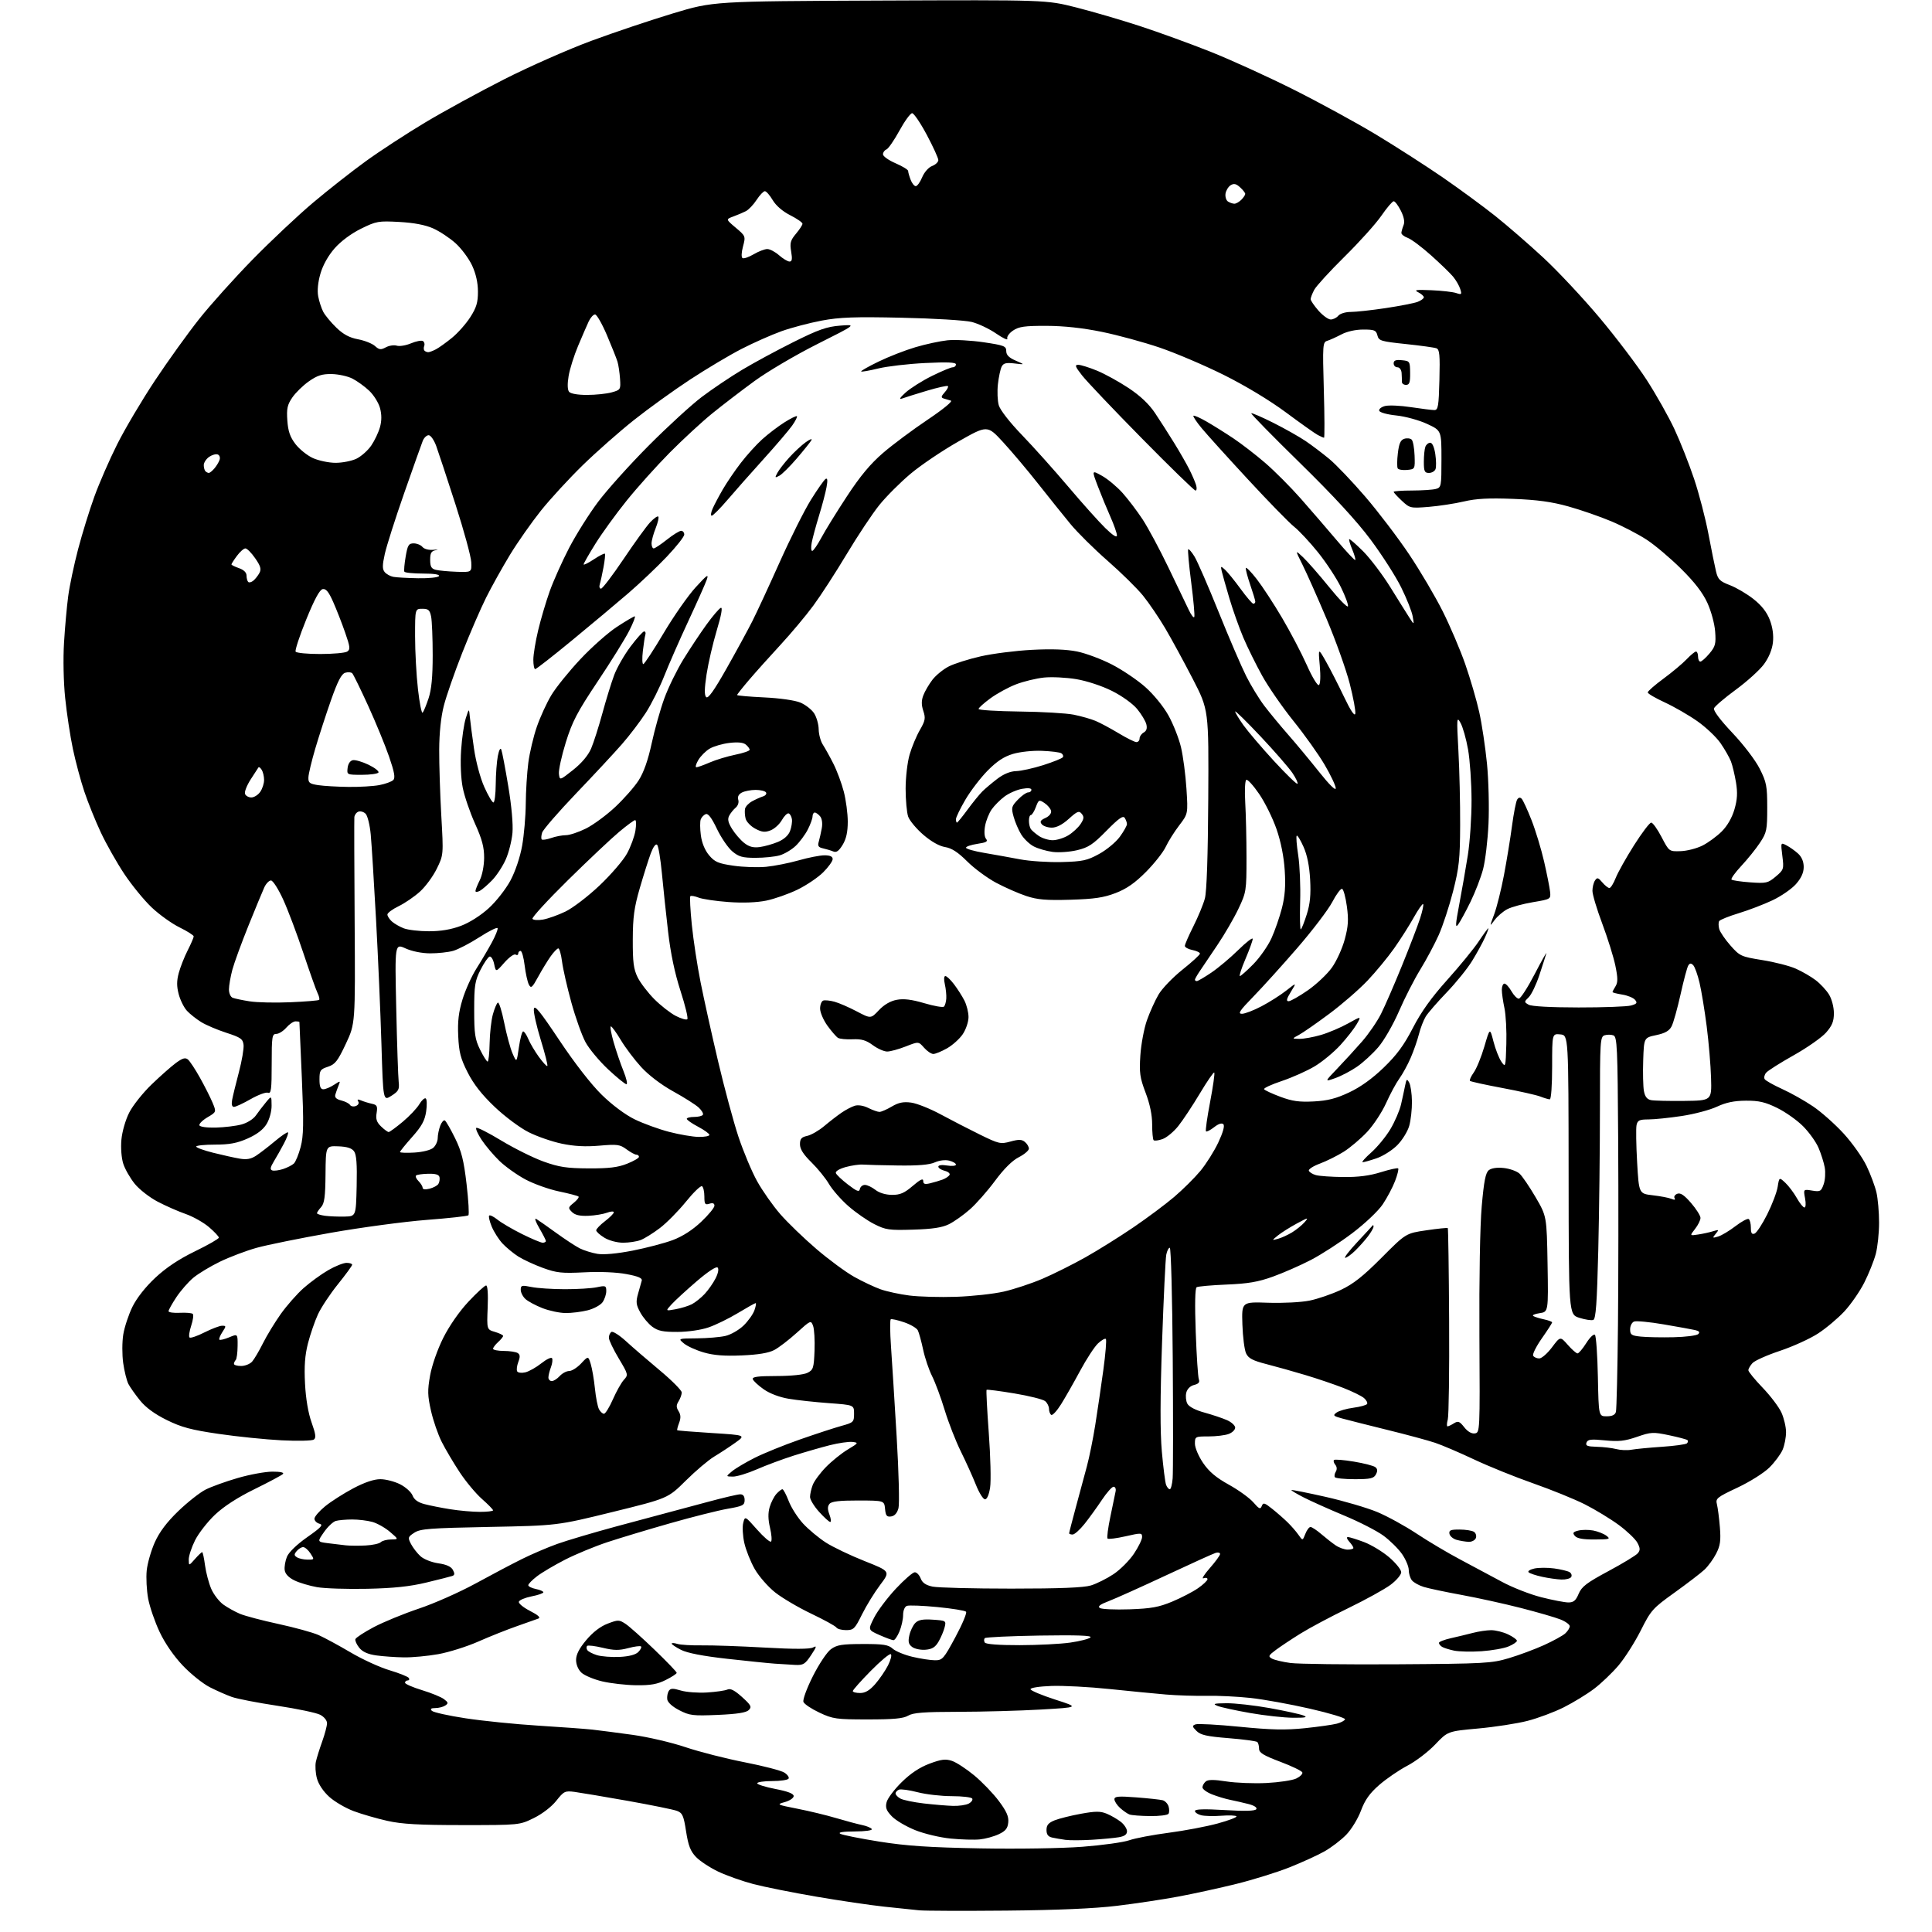 <?xml version="1.0" encoding="UTF-8" standalone="no"?>
<svg 
  version="1.1" 
  xmlns="http://www.w3.org/2000/svg" 
  xmlns:xlink="http://www.w3.org/1999/xlink" 
  xmlns:svg="http://www.w3.org/2000/svg"
  xmlns:rdf="http://www.w3.org/1999/02/22-rdf-syntax-ns#"
  xmlns:cc="http://creativecommons.org/ns#"
  xmlns:dc="http://purl.org/dc/elements/1.1/"
  viewBox="0 0 768 768"
  width="768"
  height="768"
>
<style>svg {background-color: white; }</style>"
<path stroke="none" fill="black" fill-rule="evenodd" d="M400.00,759.50C383.23,759.65 367.70,759.60 365.50,759.39C363.30,759.17 357.00,758.52 351.50,757.93C346.00,757.34 333.85,755.55 324.50,753.95C315.15,752.35 303.90,750.10 299.50,748.95C295.10,747.79 288.80,745.57 285.50,743.99C282.20,742.42 278.23,739.81 276.67,738.18C274.46,735.87 273.61,733.67 272.73,728.02C271.76,721.73 271.29,720.68 269.11,719.85C267.73,719.33 258.93,717.54 249.55,715.87C240.17,714.21 230.66,712.61 228.42,712.31C224.59,711.81 224.15,712.03 221.13,715.84C219.23,718.23 215.58,721.04 212.21,722.70C206.50,725.50 206.50,725.50 184.00,725.50C166.56,725.50 159.80,725.12 153.97,723.82C149.82,722.89 143.80,721.15 140.59,719.95C137.37,718.74 133.00,716.19 130.88,714.27C128.53,712.15 126.61,709.28 125.98,706.93C125.41,704.81 125.23,701.82 125.57,700.29C125.92,698.75 127.05,695.12 128.10,692.21C129.14,689.30 130.00,686.05 130.00,684.99C130.00,683.89 128.82,682.44 127.25,681.64C125.74,680.86 118.09,679.25 110.26,678.07C102.42,676.89 94.29,675.31 92.19,674.57C90.08,673.82 86.14,672.09 83.43,670.71C80.72,669.34 75.90,665.49 72.72,662.15C69.13,658.38 65.63,653.33 63.48,648.79C61.58,644.78 59.52,638.80 58.90,635.50C58.29,632.20 58.03,627.16 58.32,624.30C58.61,621.44 60.06,616.40 61.53,613.10C63.39,608.97 66.28,605.13 70.86,600.70C74.51,597.18 79.38,593.34 81.68,592.16C83.98,590.99 89.76,588.90 94.54,587.52C99.32,586.13 105.51,585.00 108.31,585.00C111.51,585.00 113.05,585.35 112.45,585.95C111.93,586.47 106.85,589.18 101.16,591.97C94.44,595.27 88.95,598.83 85.45,602.14C82.49,604.94 78.93,609.52 77.53,612.31C76.14,615.11 75.01,618.54 75.03,619.95C75.06,622.50 75.06,622.50 77.48,619.75C78.81,618.24 80.11,617.00 80.36,617.00C80.61,617.00 81.12,619.36 81.50,622.25C81.89,625.14 83.00,629.34 83.97,631.59C84.95,633.84 87.13,636.67 88.82,637.87C90.50,639.07 93.49,640.73 95.46,641.55C97.43,642.37 104.31,644.18 110.74,645.57C117.18,646.97 124.32,648.93 126.60,649.94C128.89,650.96 134.60,654.05 139.30,656.82C143.99,659.60 151.00,662.81 154.88,663.96C158.75,665.12 162.19,666.50 162.52,667.03C162.85,667.56 162.64,668.00 162.06,668.00C161.48,668.00 161.00,668.41 161.00,668.90C161.00,669.40 164.04,670.73 167.75,671.86C171.46,672.99 175.40,674.60 176.50,675.44C178.23,676.75 178.29,677.10 177.00,677.97C176.18,678.52 174.40,678.98 173.05,678.98C171.29,679.00 170.91,679.31 171.68,680.08C172.28,680.68 178.31,682.02 185.08,683.05C191.86,684.09 204.85,685.40 213.95,685.97C223.05,686.54 232.75,687.25 235.50,687.55C238.25,687.86 245.45,688.79 251.50,689.63C257.55,690.47 267.00,692.67 272.50,694.53C278.00,696.38 288.57,699.08 296.00,700.53C303.43,701.98 310.53,703.83 311.78,704.63C313.04,705.43 313.80,706.52 313.47,707.04C313.15,707.57 310.21,708.00 306.94,708.00C303.67,708.00 301.00,708.40 301.00,708.88C301.00,709.36 304.26,710.38 308.25,711.15C313.17,712.10 315.50,713.00 315.50,713.96C315.50,714.74 313.93,715.81 312.00,716.35C308.59,717.30 308.73,717.37 317.00,719.00C321.68,719.92 328.65,721.60 332.50,722.75C336.35,723.89 340.96,725.13 342.74,725.49C344.52,725.86 346.23,726.57 346.55,727.08C346.88,727.61 344.01,728.01 339.81,728.03C335.08,728.05 333.03,728.37 334.01,728.95C334.84,729.43 341.82,730.83 349.51,732.06C360.41,733.79 369.28,734.38 389.66,734.76C404.56,735.03 422.04,734.75 430.28,734.12C438.23,733.51 446.61,732.34 448.91,731.53C451.20,730.72 458.26,729.38 464.60,728.55C470.93,727.72 479.67,726.06 484.02,724.87C488.38,723.68 491.75,722.40 491.52,722.03C491.29,721.66 488.60,721.55 485.54,721.78C482.48,722.02 478.85,721.93 477.49,721.59C476.12,721.24 475.00,720.48 475.00,719.89C475.00,719.16 478.67,719.04 486.87,719.53C494.97,720.02 498.94,719.90 499.40,719.17C499.80,718.52 498.56,717.71 496.28,717.13C494.20,716.60 490.93,715.85 489.00,715.46C487.07,715.07 483.81,714.09 481.75,713.27C479.69,712.45 478.00,711.21 478.00,710.51C478.00,709.82 478.59,708.76 479.31,708.16C480.25,707.38 482.57,707.38 487.51,708.15C491.31,708.74 498.48,709.02 503.46,708.77C508.43,708.52 513.75,707.72 515.28,706.99C516.80,706.25 517.90,705.17 517.70,704.58C517.51,703.98 513.56,702.07 508.93,700.33C502.25,697.81 500.50,696.74 500.50,695.17C500.50,694.08 500.19,692.87 499.82,692.49C499.45,692.12 494.30,691.42 488.39,690.95C479.71,690.25 477.26,689.70 475.64,688.08C473.87,686.31 473.82,686.01 475.25,685.46C476.13,685.12 484.04,685.55 492.82,686.42C505.27,687.65 510.94,687.78 518.64,686.99C524.06,686.43 529.82,685.61 531.43,685.18C533.05,684.75 534.51,683.97 534.68,683.45C534.85,682.93 528.58,681.03 520.75,679.24C512.91,677.44 502.27,675.52 497.11,674.96C491.94,674.40 484.06,674.02 479.61,674.11C475.15,674.20 467.90,673.97 463.50,673.60C459.10,673.23 448.98,672.24 441.00,671.41C433.02,670.57 422.68,670.03 418.00,670.19C413.07,670.37 409.56,670.92 409.65,671.50C409.74,672.05 414.13,673.89 419.42,675.60C429.04,678.69 429.04,678.69 413.77,679.57C405.37,680.05 390.62,680.46 381.00,680.47C367.26,680.49 362.96,680.82 361.00,682.00C359.11,683.14 355.22,683.50 345.00,683.50C332.42,683.50 331.11,683.32 325.74,680.80C322.57,679.31 319.71,677.40 319.38,676.54C319.04,675.67 320.71,671.13 323.14,666.30C325.56,661.49 328.74,656.72 330.29,655.59C332.65,653.86 334.62,653.54 342.94,653.52C351.18,653.50 353.13,653.81 354.86,655.37C356.00,656.40 359.53,657.86 362.71,658.61C365.90,659.36 369.92,659.98 371.66,659.98C374.63,660.00 375.13,659.43 379.80,650.75C382.54,645.66 384.44,641.13 384.02,640.68C383.61,640.23 378.48,639.40 372.62,638.83C366.77,638.26 361.31,638.05 360.49,638.36C359.62,638.70 359.00,640.21 359.00,642.00C359.00,643.69 358.35,646.62 357.55,648.53C356.75,650.44 355.69,652.00 355.18,652.00C354.67,652.00 352.17,651.08 349.63,649.96C345.01,647.91 345.01,647.91 347.50,643.00C348.87,640.29 352.75,635.14 356.11,631.54C359.48,627.94 362.86,625.00 363.64,625.00C364.41,625.00 365.47,626.10 365.98,627.45C366.64,629.18 368.01,630.13 370.70,630.70C372.79,631.14 386.88,631.50 402.00,631.50C421.30,631.50 430.74,631.12 433.66,630.24C435.94,629.54 439.99,627.52 442.66,625.74C445.32,623.96 448.96,620.31 450.75,617.64C452.54,614.96 454.00,611.97 454.00,610.99C454.00,609.30 453.63,609.28 447.43,610.70C443.82,611.52 440.59,611.93 440.27,611.60C439.94,611.27 440.46,607.29 441.42,602.75C442.38,598.21 443.32,593.71 443.49,592.75C443.67,591.79 443.29,591.00 442.66,591.00C442.02,591.00 439.93,593.37 438.01,596.25C436.09,599.14 433.00,603.41 431.14,605.75C429.28,608.09 427.14,610.00 426.38,610.00C425.62,610.00 425.00,609.77 425.00,609.50C425.00,609.22 426.19,604.61 427.64,599.25C429.09,593.89 431.07,586.53 432.05,582.90C433.03,579.26 434.53,571.84 435.39,566.40C436.26,560.95 437.69,551.18 438.58,544.69C439.47,538.19 439.93,532.60 439.60,532.26C439.26,531.93 437.86,532.73 436.47,534.03C435.08,535.34 431.87,540.25 429.35,544.95C426.82,549.65 423.41,555.64 421.77,558.25C420.14,560.86 418.39,562.74 417.90,562.44C417.40,562.13 417.00,561.06 417.00,560.06C417.00,559.06 416.31,557.67 415.46,556.97C414.62,556.27 409.12,554.89 403.24,553.91C397.35,552.93 392.38,552.29 392.18,552.48C391.99,552.68 392.38,560.42 393.06,569.68C393.74,578.94 393.98,588.65 393.59,591.26C393.15,594.17 392.37,596.00 391.55,596.00C390.83,596.00 389.20,593.41 387.95,590.25C386.69,587.09 384.00,581.12 381.96,577.00C379.92,572.88 377.02,565.45 375.52,560.51C374.02,555.56 371.76,549.49 370.51,547.01C369.26,544.53 367.66,539.80 366.96,536.50C366.25,533.20 365.31,529.76 364.86,528.85C364.41,527.94 361.95,526.49 359.39,525.62C356.84,524.75 354.46,524.22 354.10,524.44C353.75,524.66 353.78,529.49 354.18,535.17C354.58,540.85 355.59,556.98 356.43,571.01C357.27,585.04 357.60,597.86 357.16,599.51C356.64,601.46 355.63,602.61 354.25,602.81C352.51,603.07 352.08,602.54 351.82,599.81C351.50,596.50 351.50,596.50 341.19,596.47C333.70,596.46 330.56,596.82 329.75,597.80C328.92,598.80 328.92,599.94 329.72,602.08C330.33,603.69 330.47,605.00 330.03,605.00C329.59,605.00 327.61,603.20 325.62,601.00C323.63,598.80 322.00,596.12 322.00,595.06C322.00,594.00 322.48,591.86 323.06,590.32C323.64,588.77 326.00,585.57 328.31,583.20C330.61,580.84 334.52,577.69 337.00,576.20C341.28,573.63 341.37,573.49 338.86,573.19C337.41,573.03 333.36,573.61 329.86,574.49C326.36,575.38 319.90,577.24 315.50,578.63C311.10,580.03 304.50,582.48 300.83,584.09C297.17,585.69 292.89,586.99 291.33,586.97C288.50,586.93 288.50,586.93 291.00,584.85C292.38,583.71 296.43,581.30 300.00,579.51C303.57,577.71 311.68,574.42 318.00,572.21C324.32,570.00 331.75,567.57 334.50,566.81C339.27,565.50 339.50,565.28 339.50,561.97C339.50,558.50 339.50,558.50 329.50,557.77C324.00,557.37 316.80,556.59 313.50,556.03C309.85,555.42 305.96,553.94 303.58,552.26C301.42,550.74 299.47,548.94 299.25,548.25C298.93,547.31 301.25,547.00 308.67,546.99C314.56,546.98 319.50,546.47 321.00,545.71C323.29,544.55 323.52,543.81 323.79,536.92C323.95,532.77 323.69,528.33 323.21,527.04C322.36,524.75 322.25,524.80 316.71,529.81C313.62,532.61 309.60,535.69 307.79,536.65C305.55,537.83 301.42,538.52 294.89,538.80C287.97,539.10 283.73,538.77 279.76,537.62C276.72,536.74 273.17,535.13 271.87,534.04C269.50,532.07 269.50,532.07 277.00,532.01C281.12,531.98 286.24,531.55 288.37,531.05C290.50,530.56 293.74,528.70 295.58,526.92C297.41,525.15 299.36,522.41 299.90,520.85C300.45,519.28 300.67,518.00 300.39,518.00C300.12,518.00 296.94,519.78 293.33,521.96C289.72,524.14 284.45,526.71 281.63,527.67C278.67,528.69 273.46,529.44 269.33,529.46C263.60,529.49 261.59,529.08 259.33,527.42C257.77,526.27 255.61,523.72 254.53,521.73C252.85,518.68 252.72,517.55 253.63,514.31C254.22,512.22 254.89,509.87 255.10,509.09C255.39,508.07 253.74,507.35 249.00,506.47C245.10,505.73 238.41,505.45 232.27,505.77C223.31,506.22 221.27,506.00 215.77,504.00C212.33,502.74 207.93,500.70 206.00,499.47C204.08,498.24 201.29,495.94 199.80,494.36C198.32,492.79 196.38,489.76 195.49,487.64C194.61,485.52 194.14,483.53 194.46,483.21C194.77,482.89 196.26,483.63 197.77,484.84C199.27,486.06 203.64,488.62 207.47,490.53C211.31,492.44 215.02,494.00 215.72,494.00C216.42,494.00 217.00,493.70 217.00,493.34C217.00,492.97 215.82,490.66 214.38,488.20C212.94,485.75 212.38,484.09 213.13,484.52C213.88,484.96 217.43,487.43 221.00,490.03C224.57,492.62 228.85,495.43 230.50,496.26C232.15,497.08 235.30,498.06 237.50,498.43C240.01,498.84 245.23,498.36 251.50,497.14C257.00,496.06 264.19,494.17 267.47,492.94C271.34,491.48 275.31,488.93 278.72,485.70C281.63,482.95 284.00,480.07 284.00,479.29C284.00,478.32 283.36,478.07 282.00,478.50C280.26,479.05 280.00,478.68 280.00,475.63C280.00,473.70 279.58,471.86 279.06,471.54C278.54,471.22 275.65,474.00 272.64,477.73C269.62,481.45 264.97,486.16 262.29,488.19C259.62,490.22 256.18,492.36 254.65,492.94C253.12,493.52 249.99,494.00 247.68,494.00C245.28,493.99 242.12,493.15 240.25,492.01C238.46,490.92 237.00,489.60 237.00,489.07C237.00,488.54 238.57,486.90 240.50,485.43C242.43,483.96 244.00,482.38 244.00,481.91C244.00,481.43 242.79,481.51 241.31,482.07C239.83,482.63 236.47,483.19 233.85,483.30C230.48,483.44 228.57,483.00 227.37,481.80C225.76,480.19 225.80,479.98 228.08,478.13C229.41,477.05 230.26,475.94 229.98,475.65C229.69,475.36 226.20,474.44 222.21,473.61C218.23,472.78 212.23,470.64 208.87,468.85C205.52,467.06 200.85,463.73 198.49,461.44C196.14,459.16 192.98,455.41 191.46,453.12C189.95,450.83 188.98,448.68 189.32,448.35C189.66,448.01 194.16,450.29 199.32,453.42C204.49,456.54 212.04,460.29 216.11,461.75C222.26,463.95 225.26,464.41 234.00,464.45C242.03,464.49 245.62,464.06 249.25,462.61C251.86,461.58 254.00,460.34 254.00,459.86C254.00,459.39 253.53,459.00 252.96,459.00C252.39,459.00 250.62,458.04 249.03,456.86C246.43,454.94 245.36,454.80 238.26,455.42C232.77,455.90 228.23,455.66 223.32,454.63C219.44,453.82 213.49,451.76 210.11,450.05C206.71,448.34 200.66,443.83 196.64,440.00C191.56,435.18 188.29,431.00 185.91,426.33C183.08,420.75 182.44,418.28 182.15,411.83C181.88,406.02 182.31,402.33 183.86,397.27C184.99,393.55 187.49,388.02 189.40,385.00C191.32,381.98 194.06,377.33 195.50,374.67C196.94,372.01 197.98,369.45 197.81,368.97C197.64,368.48 194.39,370.09 190.59,372.54C186.79,374.99 182.07,377.44 180.09,377.99C178.12,378.54 174.03,378.98 171.00,378.97C167.72,378.96 163.77,378.17 161.22,377.01C156.94,375.07 156.94,375.07 157.51,400.79C157.82,414.93 158.26,428.07 158.48,430.00C158.82,433.06 158.46,433.76 155.59,435.60C152.31,437.70 152.31,437.70 151.63,415.10C151.26,402.67 150.29,380.35 149.48,365.50C148.67,350.65 147.72,335.43 147.37,331.69C147.02,327.94 146.10,324.24 145.34,323.48C144.57,322.71 143.28,322.34 142.47,322.65C141.66,322.96 140.94,323.95 140.86,324.86C140.78,325.76 140.83,344.59 140.98,366.70C141.24,406.90 141.24,406.90 137.48,414.92C134.25,421.79 133.23,423.10 130.36,424.05C127.31,425.05 127.00,425.51 127.00,429.08C127.00,431.94 127.42,433.00 128.54,433.00C129.38,433.00 131.27,432.21 132.74,431.25C135.34,429.55 135.38,429.56 134.59,431.50C134.14,432.60 133.56,434.23 133.30,435.12C132.98,436.25 133.69,436.96 135.66,437.45C137.21,437.84 138.78,438.64 139.14,439.23C139.50,439.81 140.55,440.00 141.46,439.65C142.42,439.28 142.82,438.52 142.40,437.84C141.88,437.00 142.23,436.89 143.59,437.46C144.64,437.90 146.56,438.49 147.86,438.77C149.88,439.20 150.14,439.73 149.71,442.43C149.31,444.84 149.73,446.10 151.49,447.79C152.75,449.01 154.11,450.00 154.50,450.00C154.90,450.00 157.42,448.16 160.11,445.91C162.80,443.66 165.75,440.53 166.68,438.96C167.61,437.39 168.76,436.35 169.23,436.64C169.71,436.94 169.78,439.27 169.40,441.84C168.86,445.47 167.63,447.71 163.85,451.95C161.18,454.95 159.00,457.65 159.00,457.95C159.00,458.25 161.59,458.35 164.75,458.16C168.11,457.95 171.23,457.16 172.25,456.25C173.21,455.39 174.00,453.66 174.00,452.41C174.00,451.16 174.45,448.95 175.00,447.50C175.55,446.06 176.38,445.12 176.84,445.40C177.31,445.69 179.13,448.85 180.89,452.43C183.46,457.65 184.37,461.26 185.47,470.72C186.23,477.20 186.55,482.77 186.18,483.11C185.81,483.44 178.30,484.27 169.50,484.94C160.70,485.62 143.60,487.92 131.50,490.05C119.40,492.19 106.12,494.88 102.00,496.03C97.88,497.18 91.35,499.65 87.50,501.51C83.65,503.37 78.86,506.26 76.85,507.93C74.84,509.61 71.81,513.09 70.10,515.66C68.40,518.24 67.00,520.74 67.00,521.22C67.00,521.70 69.02,521.99 71.48,521.86C73.95,521.73 76.27,521.93 76.64,522.31C77.02,522.68 76.73,524.79 76.00,527.00C75.27,529.21 74.97,531.31 75.34,531.67C75.70,532.03 78.37,531.13 81.26,529.66C84.16,528.20 87.32,527.00 88.29,527.00C89.94,527.00 89.95,527.15 88.39,529.53C87.48,530.92 86.95,532.28 87.21,532.54C87.48,532.81 89.22,532.39 91.10,531.61C94.50,530.18 94.50,530.18 94.45,535.06C94.43,537.74 94.09,540.25 93.70,540.63C93.32,541.02 93.00,541.71 93.00,542.17C93.00,542.62 94.28,543.00 95.85,543.00C97.41,543.00 99.38,542.21 100.23,541.25C101.08,540.29 103.00,537.02 104.51,534.00C106.01,530.98 109.20,525.74 111.59,522.36C113.99,518.98 118.10,514.32 120.72,512.00C123.35,509.68 127.75,506.48 130.50,504.90C133.25,503.31 136.51,502.01 137.75,502.01C138.99,502.00 139.99,502.34 139.99,502.75C139.98,503.16 137.43,506.65 134.33,510.50C131.22,514.35 127.65,519.75 126.38,522.50C125.12,525.25 123.34,530.42 122.42,534.00C121.21,538.75 120.89,543.06 121.25,550.00C121.56,556.05 122.51,561.66 123.86,565.45C125.51,570.07 125.71,571.58 124.74,572.26C124.06,572.74 118.30,572.87 111.95,572.55C105.59,572.23 94.34,571.08 86.95,570.00C76.00,568.40 72.16,567.38 66.29,564.48C61.50,562.12 57.93,559.51 55.67,556.71C53.80,554.40 51.71,551.44 51.04,550.15C50.37,548.85 49.44,545.10 48.97,541.82C48.51,538.50 48.52,533.46 49.00,530.49C49.48,527.54 51.12,522.60 52.63,519.50C54.35,516.00 57.79,511.62 61.72,507.94C66.04,503.91 71.07,500.55 77.53,497.41C82.74,494.88 87.00,492.43 87.00,491.98C87.00,491.53 85.24,489.65 83.09,487.81C80.94,485.97 76.77,483.62 73.84,482.59C70.90,481.57 65.87,479.36 62.67,477.68C59.46,476.00 55.35,472.80 53.55,470.57C51.74,468.33 49.69,464.75 49.00,462.60C48.28,460.35 47.96,456.33 48.26,453.04C48.55,449.85 49.90,445.16 51.36,442.29C52.77,439.49 56.76,434.47 60.22,431.13C63.67,427.80 68.04,423.94 69.92,422.55C72.56,420.61 73.65,420.30 74.71,421.17C75.46,421.79 77.61,425.05 79.48,428.40C81.36,431.76 83.60,436.20 84.47,438.27C86.04,442.04 86.04,442.04 82.48,444.14C80.52,445.30 79.08,446.73 79.27,447.32C79.48,447.94 82.18,448.32 85.83,448.23C89.23,448.14 93.81,447.59 95.99,447.00C98.26,446.39 100.71,444.85 101.73,443.39C102.70,442.00 104.50,439.65 105.72,438.18C107.94,435.50 107.94,435.50 107.96,439.50C107.98,441.80 107.13,444.91 105.97,446.82C104.62,449.04 102.13,450.94 98.45,452.57C94.22,454.44 91.21,455.00 85.47,455.00C81.36,455.00 78.00,455.35 78.00,455.78C78.00,456.21 81.04,457.31 84.75,458.24C88.46,459.17 93.19,460.22 95.25,460.57C98.01,461.05 99.74,460.75 101.75,459.44C103.26,458.46 106.64,455.86 109.26,453.67C111.87,451.47 114.22,449.89 114.48,450.15C114.74,450.41 114.02,452.39 112.87,454.56C111.73,456.73 109.93,459.92 108.87,461.66C107.43,464.04 107.27,464.93 108.23,465.26C108.93,465.50 110.85,465.25 112.50,464.72C114.15,464.18 116.08,463.20 116.80,462.54C117.51,461.88 118.73,458.91 119.51,455.95C120.68,451.51 120.77,446.66 119.99,428.53C119.46,416.41 119.03,406.39 119.02,406.25C119.01,406.11 118.32,406.00 117.49,406.00C116.66,406.00 115.01,407.12 113.81,408.50C112.62,409.87 110.82,411.00 109.82,411.00C108.16,411.00 108.00,412.06 108.00,422.97C108.00,433.07 107.77,434.85 106.54,434.38C105.73,434.07 102.64,435.21 99.66,436.91C96.69,438.61 93.70,440.00 93.01,440.00C92.21,440.00 91.95,439.04 92.27,437.25C92.55,435.74 93.75,430.79 94.95,426.26C96.15,421.73 96.99,416.82 96.82,415.34C96.54,412.99 95.67,412.39 89.96,410.54C86.37,409.38 81.86,407.46 79.94,406.27C78.03,405.09 75.50,403.08 74.32,401.81C73.14,400.54 71.67,397.59 71.05,395.25C70.21,392.09 70.21,389.92 71.06,386.77C71.69,384.44 73.28,380.40 74.60,377.80C75.92,375.20 77.00,372.70 77.00,372.24C77.00,371.79 74.48,370.18 71.40,368.67C68.32,367.16 63.33,363.59 60.31,360.73C57.29,357.88 52.39,351.88 49.41,347.41C46.44,342.94 42.23,335.50 40.07,330.89C37.91,326.28 34.97,318.99 33.53,314.69C32.09,310.40 30.04,302.75 28.97,297.69C27.91,292.64 26.53,283.55 25.91,277.50C25.25,271.16 25.06,261.84 25.45,255.50C25.81,249.45 26.56,241.12 27.11,237.00C27.65,232.88 29.43,224.46 31.05,218.30C32.67,212.14 35.57,202.75 37.50,197.44C39.42,192.12 43.50,182.76 46.57,176.64C49.64,170.51 56.40,159.10 61.59,151.28C66.79,143.45 74.71,132.43 79.20,126.78C83.69,121.12 93.24,110.49 100.43,103.15C107.62,95.81 118.45,85.62 124.50,80.52C130.55,75.42 140.00,68.00 145.50,64.02C151.00,60.04 161.57,53.15 169.00,48.70C176.43,44.25 190.60,36.50 200.50,31.48C210.40,26.46 225.94,19.60 235.03,16.24C244.12,12.88 258.74,7.97 267.53,5.32C283.50,0.50 283.50,0.50 349.70,0.22C415.90,-0.05 415.90,-0.05 427.70,2.93C434.19,4.57 445.57,7.90 453.00,10.32C460.43,12.75 473.02,17.32 481.00,20.49C488.98,23.65 503.82,30.41 514.00,35.50C524.17,40.59 539.00,48.68 546.94,53.46C554.88,58.25 566.82,65.92 573.48,70.50C580.13,75.09 589.52,81.98 594.35,85.82C599.17,89.66 607.80,97.14 613.52,102.45C619.25,107.76 629.29,118.49 635.85,126.30C642.40,134.11 650.83,145.22 654.57,151.00C658.31,156.78 663.27,165.58 665.60,170.56C667.93,175.54 671.45,184.45 673.43,190.37C675.41,196.28 677.98,206.16 679.14,212.31C680.30,218.47 681.66,225.15 682.15,227.17C682.91,230.34 683.68,231.10 687.68,232.62C690.23,233.60 694.45,236.08 697.05,238.14C700.27,240.68 702.35,243.34 703.53,246.43C704.66,249.39 705.09,252.53 704.76,255.43C704.44,258.23 703.13,261.42 701.20,264.04C699.52,266.33 694.48,270.89 690.01,274.17C685.54,277.45 681.64,280.78 681.34,281.57C681.00,282.45 683.81,286.20 688.64,291.31C693.08,296.00 697.81,302.20 699.50,305.56C702.21,310.93 702.50,312.42 702.50,321.07C702.50,329.96 702.29,330.96 699.60,335.02C698.01,337.43 694.68,341.56 692.20,344.21C689.73,346.86 687.97,349.31 688.31,349.65C688.65,349.98 692.00,350.48 695.75,350.75C702.10,351.20 702.79,351.05 705.88,348.45C709.08,345.75 709.17,345.49 708.51,340.25C707.84,334.84 707.84,334.84 710.17,336.05C711.45,336.71 713.51,338.17 714.75,339.30C716.21,340.63 717.00,342.50 717.00,344.64C717.00,346.89 716.03,349.04 713.93,351.43C712.24,353.35 708.04,356.25 704.59,357.88C701.15,359.51 695.10,361.82 691.16,363.02C687.22,364.22 683.73,365.63 683.40,366.15C683.08,366.68 683.09,368.10 683.42,369.31C683.76,370.51 685.77,373.47 687.90,375.87C691.61,380.07 692.11,380.29 700.54,381.65C705.38,382.42 711.37,383.95 713.86,385.06C716.35,386.16 719.92,388.22 721.78,389.65C723.64,391.07 726.03,393.64 727.08,395.37C728.16,397.14 728.99,400.33 729.00,402.72C729.00,406.01 728.32,407.70 725.89,410.47C724.18,412.41 718.40,416.47 713.03,419.48C707.67,422.49 702.73,425.62 702.06,426.43C701.38,427.25 701.12,428.39 701.49,428.98C701.85,429.57 704.99,431.33 708.46,432.91C711.93,434.48 717.46,437.60 720.74,439.83C724.03,442.05 729.49,446.91 732.89,450.62C736.29,454.34 740.38,460.11 741.98,463.46C743.58,466.81 745.35,471.57 745.92,474.03C746.49,476.49 746.96,481.88 746.96,486.00C746.97,490.12 746.37,495.75 745.64,498.50C744.90,501.25 742.85,506.37 741.07,509.88C739.30,513.38 735.74,518.52 733.17,521.29C730.60,524.05 725.89,528.02 722.69,530.09C719.50,532.17 712.69,535.27 707.56,536.98C702.43,538.69 697.50,540.89 696.62,541.87C695.73,542.85 695.00,544.12 695.00,544.69C695.00,545.26 697.55,548.38 700.66,551.62C703.77,554.85 707.14,559.30 708.14,561.50C709.14,563.70 709.97,567.20 709.98,569.28C709.99,571.36 709.38,574.51 708.63,576.28C707.87,578.05 705.51,581.23 703.38,583.35C701.21,585.50 695.61,589.03 690.68,591.35C682.46,595.22 681.91,595.67 682.51,598.00C682.86,599.38 683.38,603.46 683.68,607.09C684.11,612.43 683.83,614.41 682.20,617.59C681.10,619.74 679.00,622.62 677.54,623.98C676.07,625.35 670.74,629.43 665.69,633.06C656.93,639.34 656.30,640.05 652.21,648.18C649.84,652.88 645.85,659.15 643.33,662.11C640.80,665.07 636.44,669.24 633.62,671.36C630.80,673.49 625.41,676.78 621.64,678.68C617.86,680.58 611.36,683.01 607.18,684.08C603.01,685.15 594.17,686.51 587.54,687.11C575.50,688.21 575.50,688.21 570.50,693.47C567.75,696.36 562.77,700.16 559.44,701.90C556.10,703.65 551.07,707.10 548.25,709.56C544.43,712.90 542.59,715.50 541.00,719.77C539.83,722.92 537.21,727.22 535.18,729.31C533.16,731.41 529.25,734.39 526.50,735.95C523.75,737.50 517.44,740.38 512.47,742.35C507.50,744.32 498.05,747.25 491.47,748.88C484.89,750.51 474.55,752.77 468.50,753.90C462.45,755.04 451.43,756.70 444.00,757.59C435.01,758.68 420.32,759.31 400.00,759.50zM389.50,731.19C387.30,731.42 382.09,731.27 377.92,730.86C373.69,730.45 367.44,728.97 363.80,727.51C360.21,726.07 356.03,723.60 354.51,722.01C352.32,719.72 351.89,718.57 352.44,716.40C352.81,714.89 355.50,711.32 358.41,708.46C361.97,704.95 365.58,702.55 369.48,701.09C374.16,699.34 375.86,699.13 378.40,699.97C380.13,700.54 384.12,703.14 387.27,705.75C390.42,708.36 394.82,712.94 397.05,715.92C400.11,720.01 401.03,722.09 400.80,724.42C400.57,726.83 399.73,727.86 397.00,729.14C395.07,730.05 391.70,730.97 389.50,731.19zM434.00,731.34C429.88,731.59 425.15,731.60 423.50,731.37C421.85,731.14 419.49,730.73 418.25,730.46C416.64,730.10 416.00,729.24 416.00,727.43C416.00,725.51 416.78,724.59 419.25,723.60C421.04,722.89 425.73,721.72 429.69,721.00C435.55,719.94 437.44,719.94 439.98,720.99C441.68,721.70 444.19,723.15 445.54,724.21C446.89,725.27 448.00,726.96 448.00,727.96C448.00,729.23 447.02,729.94 444.75,730.33C442.96,730.64 438.12,731.09 434.00,731.34zM457.19,721.92C453.51,721.88 449.82,721.60 449.00,721.29C448.18,720.99 446.49,719.82 445.25,718.70C444.01,717.57 443.00,716.01 443.00,715.24C443.00,714.07 444.56,713.94 451.75,714.49C456.56,714.86 461.26,715.37 462.20,715.63C463.13,715.89 464.17,716.98 464.51,718.04C464.85,719.11 464.85,720.44 464.51,720.99C464.16,721.55 460.87,721.96 457.19,721.92zM378.82,717.87C381.19,717.94 384.01,717.53 385.09,716.95C386.17,716.37 386.79,715.47 386.47,714.95C386.15,714.43 382.49,714.00 378.34,714.00C374.18,714.00 368.08,713.30 364.77,712.44C361.46,711.58 358.13,711.12 357.38,711.41C356.62,711.70 356.00,712.39 356.00,712.93C356.00,713.48 356.89,714.41 357.98,714.99C359.07,715.57 363.23,716.43 367.23,716.90C371.23,717.36 376.44,717.80 378.82,717.87zM514.00,682.83C510.43,682.81 502.77,681.97 497.00,680.96C491.23,679.95 485.38,678.68 484.00,678.13C481.91,677.29 482.49,677.12 487.58,677.06C490.92,677.03 498.63,677.90 504.72,678.99C510.81,680.09 516.85,681.41 518.14,681.93C519.97,682.66 519.04,682.86 514.00,682.83zM285.35,681.70C275.43,682.12 274.11,681.96 270.00,679.83C267.24,678.40 265.40,676.73 265.24,675.50C265.10,674.40 265.38,672.90 265.85,672.17C266.55,671.09 267.48,671.06 270.65,672.01C272.81,672.66 277.48,673.01 281.04,672.79C284.59,672.57 288.25,672.04 289.16,671.62C290.35,671.07 292.02,671.93 294.97,674.59C298.58,677.86 298.92,678.51 297.65,679.78C296.63,680.80 293.00,681.37 285.35,681.70zM341.90,673.00C343.96,673.00 345.68,671.98 347.89,669.47C349.59,667.53 351.89,664.18 352.99,662.03C354.09,659.87 354.59,657.86 354.10,657.56C353.61,657.26 350.02,660.27 346.11,664.24C342.20,668.21 339.00,671.81 339.00,672.23C339.00,672.65 340.30,673.00 341.90,673.00zM252.89,669.91C248.83,669.86 242.76,669.17 239.40,668.38C236.05,667.58 232.33,666.03 231.15,664.93C229.85,663.72 229.00,661.71 229.00,659.85C229.00,657.72 230.24,655.29 233.04,651.96C235.65,648.84 238.64,646.54 241.51,645.44C245.72,643.83 246.10,643.84 248.66,645.51C250.15,646.49 255.33,651.11 260.18,655.79C265.03,660.46 269.00,664.59 269.00,664.97C269.00,665.34 267.04,666.63 264.64,667.82C261.27,669.51 258.61,669.98 252.89,669.91zM316.12,661.83C314.13,661.73 310.48,661.51 308.00,661.33C305.52,661.16 296.98,660.28 289.00,659.39C279.46,658.32 273.22,657.11 270.75,655.86C268.69,654.82 267.00,653.69 267.00,653.36C267.00,653.04 268.01,653.08 269.25,653.47C270.49,653.86 274.88,654.12 279.00,654.06C283.12,654.00 294.33,654.39 303.90,654.93C315.68,655.60 321.91,655.58 323.21,654.89C324.78,654.05 324.65,654.58 322.43,657.93C320.04,661.53 319.32,661.98 316.12,661.83zM555.50,661.58C590.29,661.35 592.94,661.20 599.83,659.14C603.86,657.94 610.14,655.60 613.78,653.95C617.43,652.29 621.22,650.21 622.20,649.32C623.19,648.42 624.00,647.13 624.00,646.45C624.00,645.77 622.31,644.55 620.25,643.74C618.19,642.92 611.10,640.87 604.50,639.18C597.90,637.49 587.33,635.17 581.00,634.01C574.67,632.85 567.92,631.43 566.00,630.84C564.08,630.26 561.94,629.07 561.25,628.20C560.56,627.33 560.00,625.49 560.00,624.11C560.00,622.73 558.80,619.88 557.34,617.77C555.88,615.67 552.56,612.38 549.95,610.46C547.35,608.55 540.33,604.95 534.36,602.47C528.39,599.98 521.15,596.74 518.28,595.27C515.41,593.81 513.19,592.47 513.35,592.31C513.51,592.16 519.60,593.37 526.89,595.01C534.18,596.66 543.43,599.37 547.47,601.05C551.50,602.73 558.55,606.60 563.15,609.65C567.74,612.70 575.55,617.33 580.50,619.95C585.45,622.57 592.88,626.54 597.00,628.77C601.12,631.01 608.17,633.78 612.67,634.92C617.16,636.06 622.02,637.00 623.47,637.00C625.52,637.00 626.42,636.25 627.54,633.56C628.74,630.70 630.72,629.19 639.38,624.54C645.11,621.47 650.36,618.28 651.05,617.44C652.06,616.23 652.03,615.42 650.90,613.29C650.13,611.83 646.80,608.65 643.50,606.21C640.20,603.78 634.11,600.08 629.98,597.99C625.84,595.91 616.61,592.16 609.48,589.66C602.34,587.16 591.77,582.89 586.00,580.17C580.23,577.45 573.25,574.46 570.50,573.54C567.75,572.61 559.20,570.30 551.50,568.41C543.80,566.51 535.72,564.47 533.53,563.87C530.00,562.91 529.76,562.65 531.30,561.52C532.26,560.82 535.26,559.96 537.98,559.60C540.69,559.24 543.15,558.57 543.44,558.10C543.72,557.64 543.18,556.59 542.23,555.76C541.28,554.94 537.58,553.12 534.00,551.72C530.42,550.32 523.67,548.03 519.00,546.63C514.33,545.22 507.35,543.27 503.51,542.28C497.98,540.86 496.27,539.97 495.34,537.99C494.69,536.62 494.03,531.45 493.87,526.50C493.58,517.50 493.58,517.50 504.11,517.86C509.95,518.06 517.27,517.68 520.57,517.01C523.83,516.35 529.42,514.43 533.00,512.75C537.94,510.43 541.82,507.37 549.18,499.98C558.86,490.25 558.86,490.25 567.03,489.06C571.52,488.40 575.34,488.01 575.52,488.19C575.70,488.37 575.94,504.94 576.05,525.01C576.16,545.08 575.92,562.74 575.52,564.25C575.11,565.76 575.06,567.00 575.41,567.00C575.75,567.00 576.90,566.46 577.96,565.79C579.62,564.76 580.20,564.98 582.06,567.35C583.42,569.08 584.99,570.00 586.27,569.80C588.29,569.50 588.31,569.09 588.09,531.00C587.96,508.33 588.33,487.16 589.01,479.50C589.89,469.50 590.54,466.19 591.82,465.17C592.88,464.34 595.09,464.01 597.79,464.30C600.15,464.56 602.96,465.56 604.03,466.53C605.10,467.50 607.98,471.72 610.42,475.90C614.85,483.50 614.85,483.50 615.18,502.50C615.50,521.50 615.50,521.50 612.00,522.01C610.08,522.29 608.95,522.79 609.50,523.14C610.05,523.48 611.96,524.08 613.75,524.46C615.54,524.85 617.00,525.39 617.00,525.67C617.00,525.95 615.16,528.81 612.90,532.03C610.65,535.24 609.10,538.35 609.46,538.93C609.82,539.52 610.91,540.00 611.87,540.00C612.84,540.00 615.11,538.02 616.93,535.60C620.23,531.19 620.23,531.19 623.22,534.60C624.86,536.47 626.60,538.00 627.09,538.00C627.58,538.00 629.14,536.15 630.57,533.89C632.01,531.60 633.55,530.15 634.02,530.64C634.48,531.11 635.01,538.59 635.18,547.25C635.50,563.00 635.50,563.00 638.68,563.00C640.86,563.00 642.02,562.45 642.35,561.25C642.62,560.29 642.99,544.65 643.17,526.50C643.35,508.35 643.39,475.21 643.25,452.86C643.02,416.24 642.84,412.15 641.36,411.58C640.46,411.24 638.88,411.22 637.86,411.54C636.10,412.10 636.00,413.74 636.00,440.90C636.00,456.73 635.70,481.94 635.34,496.93C634.82,518.11 634.38,524.30 633.35,524.69C632.63,524.97 630.14,524.59 627.81,523.85C623.59,522.50 623.59,522.50 623.55,467.00C623.50,411.50 623.50,411.50 620.25,411.19C617.00,410.87 617.00,410.87 617.00,423.94C617.00,431.37 616.60,437.00 616.07,437.00C615.55,437.00 613.86,436.50 612.32,435.90C610.77,435.29 603.95,433.76 597.18,432.49C590.40,431.22 584.62,429.95 584.34,429.67C584.05,429.39 584.73,427.88 585.84,426.33C586.96,424.77 588.85,420.12 590.06,416.00C592.25,408.50 592.25,408.50 593.67,413.99C594.44,417.00 595.85,420.60 596.79,421.99C598.47,424.45 598.51,424.32 598.79,415.05C598.95,409.85 598.61,403.42 598.04,400.75C597.47,398.08 597.00,394.80 597.00,393.45C597.00,392.10 597.47,391.00 598.05,391.00C598.62,391.00 599.86,392.35 600.80,393.99C601.73,395.64 603.06,396.99 603.74,396.99C604.42,397.00 607.26,392.61 610.04,387.25C612.82,381.89 614.92,378.18 614.69,379.00C614.46,379.82 613.23,383.65 611.96,387.50C610.70,391.35 608.78,395.35 607.71,396.40C605.82,398.24 605.82,398.32 607.64,399.38C608.79,400.05 616.38,400.47 627.50,400.48C637.40,400.49 646.78,400.14 648.34,399.71C650.69,399.05 650.97,398.67 649.96,397.45C649.29,396.64 647.00,395.70 644.87,395.36C642.74,395.02 641.00,394.57 641.00,394.36C641.00,394.15 641.54,393.10 642.21,392.04C643.16,390.51 643.14,388.76 642.13,383.85C641.42,380.41 639.07,372.90 636.92,367.16C634.76,361.42 633.01,355.55 633.02,354.11C633.02,352.68 633.48,350.82 634.04,350.00C634.90,348.72 635.31,348.82 636.93,350.75C637.97,351.99 639.24,353.00 639.76,353.00C640.27,353.00 641.40,351.21 642.26,349.02C643.12,346.83 646.40,340.98 649.54,336.02C652.69,331.06 655.76,327.00 656.38,327.00C657.00,327.00 658.85,329.59 660.50,332.75C663.50,338.50 663.50,338.50 668.09,338.35C670.62,338.27 674.54,337.25 676.81,336.10C679.09,334.94 682.52,332.41 684.45,330.49C686.65,328.28 688.51,325.04 689.47,321.74C690.62,317.77 690.76,315.16 690.08,311.00C689.57,307.98 688.68,304.23 688.08,302.67C687.48,301.12 685.63,297.87 683.97,295.46C682.31,293.04 678.15,289.10 674.72,286.69C671.30,284.28 665.46,280.92 661.75,279.21C658.04,277.50 655.00,275.72 655.00,275.25C655.00,274.77 657.81,272.31 661.25,269.78C664.69,267.25 668.82,263.79 670.44,262.09C672.05,260.39 673.74,259.00 674.19,259.00C674.63,259.00 675.00,259.90 675.00,261.00C675.00,262.10 675.41,263.00 675.91,263.00C676.41,263.00 678.03,261.56 679.52,259.80C681.89,256.98 682.16,255.93 681.80,251.05C681.57,247.93 680.21,242.93 678.70,239.63C676.84,235.58 673.59,231.37 668.25,226.09C663.99,221.87 657.84,216.67 654.59,214.55C651.34,212.42 645.04,209.14 640.59,207.26C636.14,205.38 628.45,202.71 623.50,201.33C616.85,199.47 611.10,198.68 601.50,198.31C591.79,197.93 586.84,198.19 581.94,199.34C578.34,200.19 572.04,201.15 567.94,201.49C560.67,202.07 560.42,202.02 557.25,199.06C555.46,197.39 554.00,195.80 554.00,195.51C554.00,195.23 557.26,194.99 561.25,194.99C565.24,194.98 569.51,194.70 570.75,194.37C572.92,193.79 573.00,193.34 573.00,182.46C573.00,171.15 573.00,171.15 567.25,168.49C564.07,167.02 558.63,165.53 555.08,165.16C551.47,164.79 548.49,163.97 548.26,163.29C548.04,162.62 549.09,161.77 550.59,161.39C552.09,161.01 556.74,161.22 560.91,161.86C565.08,162.49 569.26,163.01 570.19,163.01C571.67,163.00 571.92,161.48 572.19,151.01C572.45,141.11 572.24,138.92 571.01,138.45C570.19,138.14 564.71,137.38 558.82,136.76C548.90,135.72 548.08,135.47 547.54,133.32C547.03,131.28 546.36,131.00 541.93,131.00C538.87,131.00 535.45,131.76 533.20,132.95C531.16,134.02 528.65,135.16 527.60,135.48C525.80,136.02 525.73,137.01 526.24,155.02C526.54,165.46 526.58,174.00 526.32,174.00C526.07,174.00 524.94,173.51 523.81,172.90C522.68,172.30 516.98,168.25 511.15,163.92C504.67,159.12 495.06,153.32 486.52,149.06C478.81,145.22 467.32,140.33 461.00,138.18C454.68,136.03 444.32,133.21 438.00,131.92C430.36,130.36 422.98,129.56 416.00,129.53C407.30,129.51 405.02,129.83 402.70,131.40C401.14,132.46 400.13,133.89 400.42,134.64C400.70,135.38 398.70,134.45 395.97,132.58C393.25,130.70 388.87,128.63 386.26,127.98C383.64,127.33 371.14,126.57 358.47,126.30C339.72,125.89 333.81,126.10 326.66,127.44C321.83,128.35 314.64,130.24 310.69,131.65C306.73,133.07 299.61,136.22 294.86,138.66C290.11,141.09 280.88,146.59 274.36,150.86C267.84,155.14 257.77,162.39 252.00,166.98C246.22,171.57 237.07,179.64 231.66,184.91C226.25,190.19 218.76,198.32 215.02,203.00C211.29,207.68 205.76,215.55 202.75,220.50C199.74,225.45 195.47,233.10 193.27,237.50C191.07,241.90 186.78,251.80 183.75,259.50C180.72,267.20 177.42,276.65 176.44,280.50C175.29,284.95 174.62,291.32 174.59,298.00C174.56,303.77 174.93,315.55 175.42,324.18C176.31,339.85 176.31,339.85 173.62,345.34C172.15,348.35 169.14,352.45 166.93,354.44C164.73,356.43 160.92,359.04 158.46,360.23C156.01,361.42 154.00,362.91 154.00,363.54C154.00,364.17 154.79,365.40 155.75,366.28C156.72,367.15 158.85,368.38 160.50,369.02C162.15,369.66 166.65,370.19 170.50,370.19C175.25,370.19 179.34,369.50 183.25,368.03C186.69,366.73 191.13,363.90 194.33,360.98C197.28,358.28 201.12,353.37 202.93,349.98C204.87,346.33 206.74,340.76 207.56,336.18C208.31,331.96 208.96,324.45 209.00,319.50C209.03,314.55 209.49,307.22 210.01,303.22C210.53,299.21 212.06,292.76 213.41,288.88C214.75,285.00 217.35,279.34 219.18,276.31C221.01,273.27 226.19,266.85 230.71,262.04C235.22,257.23 241.78,251.43 245.28,249.15C248.78,246.87 251.95,245.00 252.33,245.00C252.72,245.00 251.72,247.59 250.11,250.75C248.51,253.91 242.87,262.98 237.58,270.90C229.44,283.09 227.50,286.81 224.91,295.12C223.24,300.52 222.01,306.14 222.18,307.61C222.50,310.27 222.50,310.27 227.82,306.06C231.22,303.36 233.80,300.30 234.98,297.56C235.99,295.20 238.01,288.86 239.48,283.47C240.95,278.07 243.05,271.26 244.15,268.34C245.24,265.41 248.17,260.31 250.65,257.01C253.14,253.70 255.57,251.00 256.05,251.00C256.54,251.00 256.76,251.56 256.55,252.25C256.34,252.94 255.88,255.86 255.55,258.75C255.21,261.64 255.28,264.00 255.72,263.99C256.15,263.98 259.77,258.46 263.78,251.72C267.78,244.97 273.51,236.77 276.52,233.48C281.13,228.43 281.82,227.97 280.92,230.50C280.34,232.15 277.03,239.57 273.57,247.00C270.11,254.43 265.81,264.24 264.01,268.80C262.21,273.37 258.94,279.89 256.75,283.30C254.55,286.71 250.28,292.34 247.24,295.81C244.21,299.28 235.99,308.12 228.96,315.46C221.94,322.81 215.88,329.79 215.51,330.98C215.13,332.17 215.06,333.39 215.36,333.69C215.65,333.99 217.34,333.73 219.10,333.12C220.86,332.50 223.49,332.00 224.95,332.00C226.41,332.00 230.00,330.81 232.93,329.35C235.86,327.89 241.09,324.04 244.55,320.80C248.01,317.56 252.21,312.80 253.87,310.21C255.89,307.05 257.60,302.21 259.05,295.50C260.24,290.00 262.50,281.95 264.08,277.62C265.66,273.29 269.07,266.31 271.65,262.12C274.23,257.93 278.36,251.71 280.83,248.30C283.30,244.88 285.87,241.88 286.54,241.62C287.32,241.32 286.74,244.54 284.93,250.56C283.38,255.73 281.56,263.58 280.88,268.00C280.01,273.70 279.96,276.36 280.71,277.11C281.47,277.87 283.81,274.58 288.76,265.84C292.60,259.05 297.22,250.57 299.03,247.00C300.84,243.43 305.77,232.78 309.99,223.35C314.21,213.92 319.79,202.79 322.39,198.63C324.99,194.46 327.60,190.75 328.19,190.38C328.94,189.92 329.06,190.91 328.57,193.61C328.19,195.75 326.84,200.88 325.57,205.00C324.31,209.12 323.00,213.96 322.66,215.75C322.33,217.54 322.42,219.00 322.87,219.00C323.31,219.00 324.95,216.64 326.50,213.75C328.04,210.86 332.62,203.45 336.67,197.29C341.94,189.25 346.01,184.37 351.01,180.06C354.85,176.75 362.82,170.81 368.73,166.85C374.98,162.65 378.84,159.48 377.98,159.25C377.16,159.02 375.88,158.64 375.11,158.40C374.01,158.05 374.09,157.56 375.52,155.97C376.51,154.88 377.09,153.76 376.82,153.48C376.54,153.20 372.75,154.04 368.40,155.34C364.06,156.64 359.60,158.04 358.50,158.45C357.23,158.91 357.79,158.02 360.00,156.03C361.93,154.30 366.64,151.33 370.47,149.44C374.31,147.55 378.02,146.00 378.72,146.00C379.42,146.00 380.00,145.48 380.00,144.85C380.00,144.02 376.64,143.87 367.75,144.31C361.01,144.64 352.62,145.62 349.11,146.48C345.59,147.34 342.54,147.87 342.33,147.66C342.12,147.45 345.22,145.69 349.22,143.75C353.23,141.80 359.83,139.22 363.90,138.02C367.98,136.81 373.71,135.58 376.65,135.27C379.59,134.97 386.05,135.32 391.00,136.05C399.16,137.26 400.00,137.59 400.00,139.56C400.00,141.11 401.07,142.19 403.75,143.35C407.50,144.98 407.50,144.98 403.29,144.48C399.95,144.09 398.89,144.35 398.18,145.74C397.68,146.71 397.01,149.84 396.69,152.69C396.37,155.55 396.52,159.34 397.03,161.10C397.57,162.99 401.39,167.89 406.23,172.91C410.79,177.63 419.09,186.90 424.68,193.50C430.26,200.10 436.90,207.51 439.42,209.96C442.39,212.85 444.00,213.86 444.00,212.83C444.00,211.96 442.82,208.61 441.38,205.37C439.94,202.14 437.68,196.65 436.36,193.17C433.96,186.85 433.96,186.85 438.11,189.17C440.39,190.45 444.07,193.53 446.27,196.00C448.48,198.47 452.06,203.20 454.23,206.50C456.39,209.80 460.98,218.35 464.42,225.50C467.87,232.65 471.52,240.26 472.54,242.42C473.55,244.57 474.56,245.83 474.76,245.21C474.97,244.59 474.41,238.39 473.51,231.43C472.61,224.48 472.08,218.59 472.33,218.34C472.57,218.10 473.69,219.39 474.82,221.21C475.94,223.03 480.26,232.93 484.40,243.22C488.54,253.51 493.49,265.01 495.39,268.78C497.29,272.56 500.53,277.86 502.59,280.57C504.65,283.28 508.90,288.43 512.03,292.00C515.17,295.57 520.72,302.26 524.37,306.85C528.42,311.94 530.99,314.47 530.98,313.35C530.97,312.33 528.98,308.12 526.56,304.00C524.14,299.88 518.57,292.06 514.20,286.64C509.83,281.21 504.22,273.11 501.74,268.64C499.26,264.16 495.87,257.30 494.21,253.38C492.56,249.47 490.08,242.49 488.71,237.88C487.35,233.27 485.98,228.45 485.68,227.16C485.17,224.94 485.24,224.90 486.98,226.48C487.99,227.40 490.76,230.81 493.14,234.07C495.51,237.33 497.80,240.00 498.23,240.00C498.65,240.00 499.00,239.62 499.00,239.16C499.00,238.69 498.09,235.68 496.98,232.45C495.88,229.23 495.09,226.23 495.24,225.79C495.39,225.34 497.35,227.34 499.60,230.24C501.84,233.13 506.38,240.07 509.67,245.66C512.97,251.25 517.38,259.67 519.48,264.38C521.57,269.09 523.73,272.67 524.28,272.33C524.87,271.96 525.01,268.91 524.63,264.61C524.00,257.50 524.00,257.50 527.11,263.00C528.82,266.02 532.04,272.32 534.27,277.00C536.86,282.45 538.47,284.86 538.74,283.72C538.97,282.74 537.97,277.34 536.53,271.72C535.08,266.10 530.94,254.53 527.33,246.00C523.73,237.47 519.42,227.80 517.77,224.50C514.78,218.50 514.78,218.50 517.97,221.50C519.72,223.15 524.38,228.47 528.31,233.32C532.24,238.18 535.62,241.64 535.83,241.01C536.04,240.38 534.77,236.95 533.02,233.39C531.26,229.82 527.18,223.61 523.94,219.58C520.70,215.55 516.42,210.96 514.43,209.38C512.44,207.80 504.22,199.37 496.16,190.65C488.10,181.94 479.80,172.76 477.73,170.26C475.65,167.76 474.16,165.51 474.40,165.27C474.64,165.02 477.02,166.07 479.67,167.60C482.33,169.13 487.13,172.14 490.33,174.28C493.54,176.43 499.22,180.81 502.94,184.02C506.67,187.23 513.05,193.63 517.11,198.24C521.17,202.85 527.61,210.31 531.42,214.82C535.22,219.32 538.51,222.82 538.72,222.61C538.94,222.39 538.41,220.52 537.55,218.45C536.68,216.39 536.14,214.53 536.33,214.33C536.53,214.14 539.01,216.30 541.85,219.13C544.68,221.97 549.55,228.39 552.66,233.39C555.76,238.40 559.18,243.85 560.24,245.50C562.17,248.50 562.17,248.50 561.56,245.00C561.23,243.07 559.17,237.90 556.99,233.50C554.82,229.10 549.34,220.55 544.83,214.50C539.32,207.11 530.12,197.13 516.81,184.09C505.90,173.42 497.17,164.50 497.39,164.28C497.61,164.06 501.55,165.76 506.15,168.07C510.74,170.37 516.52,173.64 519.00,175.32C521.48,177.00 525.71,180.20 528.41,182.44C531.11,184.67 537.57,191.45 542.77,197.50C547.96,203.55 555.79,213.85 560.16,220.38C564.54,226.91 570.53,237.08 573.49,242.98C576.45,248.88 580.50,258.38 582.49,264.10C584.48,269.82 586.97,278.36 588.02,283.08C589.07,287.79 590.45,297.02 591.10,303.58C591.74,310.13 592.01,320.90 591.70,327.50C591.39,334.10 590.42,342.20 589.55,345.50C588.68,348.80 586.43,354.65 584.54,358.50C582.66,362.35 580.46,366.39 579.65,367.48C578.46,369.10 578.54,367.63 580.08,359.48C581.12,353.99 582.65,345.23 583.48,340.00C584.31,334.77 584.98,324.88 584.96,318.00C584.94,311.12 584.32,302.08 583.57,297.90C582.83,293.72 581.49,288.99 580.60,287.40C579.07,284.66 579.02,285.28 579.74,298.50C580.16,306.20 580.47,319.48 580.43,328.00C580.38,341.49 580.01,344.90 577.62,354.31C576.10,360.25 573.53,368.09 571.90,371.72C570.27,375.36 566.97,381.52 564.58,385.42C562.19,389.31 558.37,396.77 556.11,402.00C553.84,407.24 550.16,413.64 547.90,416.26C545.66,418.88 541.84,422.39 539.42,424.05C537.00,425.72 533.10,427.76 530.76,428.58C526.50,430.08 526.50,430.08 531.57,424.79C534.36,421.88 538.79,417.04 541.41,414.04C544.04,411.04 547.44,406.09 548.97,403.04C550.51,399.99 554.23,391.43 557.25,384.00C560.27,376.57 563.52,368.11 564.47,365.19C565.42,362.26 565.99,359.65 565.72,359.39C565.46,359.13 563.78,361.52 562.00,364.70C560.22,367.89 556.70,373.43 554.18,377.00C551.66,380.57 546.88,386.37 543.55,389.87C540.22,393.37 533.40,399.29 528.39,403.01C523.38,406.74 517.98,410.50 516.39,411.36C513.50,412.92 513.50,412.92 516.57,412.96C518.26,412.98 522.08,412.29 525.07,411.42C528.06,410.55 532.90,408.49 535.84,406.86C541.18,403.88 541.18,403.88 539.34,407.08C538.33,408.85 535.41,412.59 532.86,415.39C530.30,418.20 525.71,422.01 522.65,423.85C519.59,425.69 513.69,428.32 509.55,429.71C505.41,431.09 502.23,432.56 502.49,432.98C502.75,433.40 505.65,434.75 508.95,435.98C513.69,437.75 516.46,438.14 522.22,437.84C527.79,437.55 531.10,436.70 536.33,434.24C540.83,432.13 545.52,428.76 550.05,424.38C555.24,419.37 558.09,415.50 561.64,408.62C564.96,402.19 568.99,396.55 575.32,389.50C580.26,384.00 585.87,377.14 587.79,374.25C589.71,371.36 591.44,369.00 591.63,369.00C591.81,369.00 591.20,370.69 590.26,372.75C589.32,374.81 587.04,378.98 585.18,382.00C583.33,385.02 578.78,390.65 575.08,394.50C571.37,398.35 567.63,402.67 566.75,404.09C565.88,405.52 564.66,408.67 564.05,411.09C563.44,413.52 561.96,417.75 560.77,420.50C559.59,423.25 557.56,426.95 556.28,428.72C554.99,430.49 552.62,434.88 551.01,438.47C549.40,442.06 546.00,447.23 543.45,449.96C540.89,452.68 536.71,456.23 534.15,457.84C531.59,459.44 527.35,461.55 524.72,462.53C522.09,463.50 520.09,464.78 520.29,465.37C520.49,465.96 521.74,466.75 523.07,467.12C524.41,467.50 529.33,467.84 534.00,467.89C539.92,467.95 544.44,467.37 548.90,465.97C552.42,464.87 555.52,464.19 555.79,464.46C556.07,464.73 555.51,467.00 554.55,469.50C553.60,472.00 551.39,476.16 549.66,478.74C547.86,481.41 542.64,486.35 537.53,490.22C532.60,493.95 525.17,498.75 521.03,500.89C516.89,503.03 510.12,506.00 506.00,507.48C500.12,509.60 496.14,510.28 487.59,510.63C481.59,510.88 476.23,511.36 475.69,511.69C475.05,512.08 474.92,518.52 475.32,529.49C475.66,538.94 476.22,547.41 476.56,548.30C477.00,549.45 476.47,550.10 474.68,550.54C473.14,550.93 471.94,552.12 471.56,553.61C471.23,554.95 471.42,556.92 472.00,558.00C472.65,559.21 475.25,560.56 478.77,561.52C481.92,562.39 485.96,563.74 487.75,564.53C489.54,565.32 491.00,566.66 491.00,567.51C491.00,568.36 489.85,569.49 488.43,570.02C487.02,570.56 483.42,571.00 480.43,571.00C475.11,571.00 475.00,571.06 475.00,573.89C475.00,575.50 476.44,578.88 478.25,581.55C480.62,585.02 483.40,587.37 488.50,590.19C492.35,592.32 496.72,595.48 498.22,597.20C500.51,599.85 501.03,600.08 501.57,598.67C502.14,597.20 502.64,597.33 505.67,599.75C507.57,601.26 510.34,603.68 511.81,605.12C513.29,606.56 515.25,608.81 516.16,610.12C517.82,612.50 517.82,612.50 518.89,609.75C519.47,608.24 520.40,607.00 520.94,607.00C521.48,607.00 523.41,608.27 525.22,609.82C527.02,611.37 529.61,613.40 530.97,614.32C532.33,615.24 534.47,616.00 535.72,616.00C536.98,616.00 538.00,615.70 538.00,615.33C538.00,614.96 537.26,613.83 536.35,612.83C535.42,611.80 535.18,611.00 535.81,611.00C536.42,611.00 539.30,611.90 542.21,612.99C545.12,614.09 549.64,616.83 552.25,619.07C554.86,621.32 557.00,623.98 557.00,624.99C557.00,626.00 555.09,628.25 552.75,630.00C550.41,631.74 542.88,635.90 536.00,639.24C529.12,642.57 520.58,647.12 517.00,649.35C513.42,651.57 509.01,654.51 507.18,655.87C504.22,658.08 504.05,658.45 505.61,659.32C506.57,659.86 509.87,660.64 512.93,661.06C515.99,661.48 535.15,661.71 555.50,661.58zM160.50,658.83C157.20,658.78 152.30,658.43 149.61,658.06C146.24,657.59 144.14,656.65 142.83,655.04C141.79,653.75 141.09,652.20 141.27,651.60C141.46,650.99 144.74,648.84 148.56,646.82C152.38,644.80 160.45,641.48 166.50,639.45C172.55,637.43 182.68,632.94 189.00,629.49C195.32,626.03 203.65,621.64 207.50,619.73C211.35,617.82 217.65,615.12 221.50,613.74C225.35,612.36 235.93,609.23 245.00,606.77C254.07,604.31 263.52,601.78 266.00,601.14C268.48,600.50 275.45,598.63 281.50,596.99C287.55,595.35 293.29,594.01 294.25,594.01C295.41,594.00 296.00,594.77 296.00,596.30C296.00,598.35 295.28,598.72 289.25,599.76C285.54,600.41 275.30,602.98 266.50,605.49C257.70,607.99 246.42,611.39 241.43,613.04C236.43,614.70 228.90,617.81 224.67,619.97C220.45,622.13 215.42,625.10 213.50,626.57C211.57,628.04 210.00,629.65 210.00,630.14C210.00,630.64 211.35,631.32 213.00,631.65C214.65,631.98 216.00,632.57 216.00,632.96C216.00,633.35 213.90,634.08 211.32,634.58C208.75,635.09 206.47,636.04 206.26,636.70C206.04,637.36 208.04,639.01 210.68,640.36C213.95,642.04 215.02,643.02 214.00,643.41C213.18,643.73 209.35,645.08 205.50,646.42C201.65,647.76 194.76,650.50 190.19,652.52C185.63,654.54 178.43,656.80 174.19,657.56C169.96,658.31 163.80,658.89 160.50,658.83zM246.28,658.65C250.03,658.47 252.64,657.79 253.72,656.71C254.63,655.79 255.13,654.80 254.83,654.49C254.52,654.19 252.23,654.48 249.73,655.15C246.08,656.12 244.08,656.10 239.59,655.02C236.51,654.28 233.72,653.95 233.39,654.27C233.07,654.60 233.09,655.34 233.45,655.92C233.81,656.50 235.54,657.41 237.30,657.95C239.06,658.48 243.10,658.80 246.28,658.65zM588.92,656.39C584.84,656.66 579.91,656.55 577.97,656.14C576.02,655.72 573.88,655.05 573.22,654.63C572.55,654.22 572.00,653.52 572.00,653.07C572.00,652.63 574.14,651.79 576.75,651.21C579.36,650.62 583.30,649.67 585.50,649.10C587.70,648.52 590.95,648.04 592.72,648.02C594.48,648.01 597.52,648.76 599.47,649.69C601.41,650.61 603.00,651.76 603.00,652.24C603.00,652.71 601.50,653.73 599.67,654.49C597.84,655.26 593.00,656.11 588.92,656.39zM367.95,655.79C366.05,655.96 363.66,655.47 362.63,654.72C361.16,653.64 360.91,652.67 361.48,650.08C361.88,648.27 362.95,646.05 363.86,645.14C365.10,643.90 366.86,643.58 370.84,643.85C376.04,644.20 376.15,644.27 375.51,646.85C375.15,648.31 374.08,650.85 373.13,652.50C371.82,654.78 370.57,655.57 367.95,655.79zM405.31,653.98C412.56,653.97 421.64,653.51 425.48,652.95C429.32,652.40 432.92,651.47 433.48,650.89C434.20,650.14 428.21,649.93 413.33,650.16C401.69,650.35 391.86,650.81 391.48,651.18C391.11,651.56 391.10,652.35 391.46,652.93C391.87,653.60 397.02,653.99 405.31,653.98zM336.34,648.00C334.57,648.00 332.83,647.53 332.48,646.96C332.12,646.39 327.66,643.93 322.56,641.50C317.45,639.07 310.97,635.25 308.15,633.03C305.33,630.80 301.68,626.62 300.03,623.74C298.38,620.86 296.52,616.19 295.88,613.36C295.25,610.53 295.05,606.95 295.44,605.40C296.14,602.59 296.14,602.59 300.97,608.05C303.62,611.05 306.12,613.19 306.51,612.80C306.90,612.42 306.72,609.95 306.09,607.30C305.31,604.00 305.27,601.44 305.95,599.11C306.49,597.25 307.70,594.89 308.62,593.86C309.55,592.84 310.63,592.00 311.02,592.00C311.41,592.00 312.53,594.11 313.52,596.69C314.51,599.27 317.08,603.30 319.23,605.64C321.39,607.98 325.47,611.37 328.29,613.19C331.12,615.00 338.05,618.32 343.69,620.55C353.95,624.62 353.95,624.62 349.85,630.06C347.60,633.05 344.36,638.31 342.66,641.75C339.82,647.49 339.31,648.00 336.34,648.00zM449.00,639.73C457.61,639.43 460.66,638.88 465.98,636.66C469.54,635.17 474.16,632.78 476.23,631.34C478.30,629.90 480.00,628.29 480.00,627.76C480.00,627.22 479.29,627.06 478.41,627.39C477.54,627.73 478.67,625.91 480.91,623.36C483.16,620.81 485.00,618.28 485.00,617.74C485.00,617.21 484.21,617.00 483.25,617.29C482.29,617.58 473.40,621.61 463.50,626.24C453.60,630.87 443.34,635.48 440.69,636.49C437.28,637.78 436.27,638.57 437.19,639.20C437.91,639.69 443.23,639.92 449.00,639.73zM146.00,631.57C138.03,631.74 129.04,631.45 126.03,630.92C123.02,630.39 118.97,629.18 117.03,628.23C114.75,627.11 113.38,625.67 113.17,624.16C112.99,622.87 113.39,620.47 114.07,618.82C114.82,617.02 118.02,613.93 122.15,611.03C127.74,607.11 128.62,606.13 126.99,605.71C125.90,605.42 125.00,604.52 125.00,603.71C125.00,602.90 126.91,600.68 129.25,598.77C131.59,596.86 136.61,593.66 140.40,591.65C144.92,589.26 148.64,588.00 151.19,588.00C153.33,588.00 156.88,588.92 159.08,590.04C161.28,591.16 163.49,593.17 164.00,594.49C164.61,596.12 166.15,597.23 168.71,597.90C170.79,598.46 175.43,599.38 179.00,599.95C182.57,600.52 187.86,600.99 190.75,600.99C193.64,601.00 196.00,600.72 196.00,600.38C196.00,600.03 194.01,598.00 191.58,595.86C189.15,593.72 185.17,588.94 182.73,585.24C180.28,581.53 177.08,576.12 175.61,573.21C174.13,570.30 172.21,564.73 171.33,560.83C169.96,554.79 169.91,552.72 170.97,546.77C171.70,542.72 173.89,536.46 176.20,531.83C178.61,527.03 182.58,521.32 186.21,517.44C189.52,513.90 192.68,511.00 193.23,511.00C193.84,511.00 194.08,514.36 193.86,519.75C193.50,528.50 193.50,528.50 196.75,529.46C198.54,529.98 200.00,530.70 200.00,531.05C200.00,531.40 199.10,532.50 198.00,533.50C196.90,534.50 196.00,535.69 196.00,536.15C196.00,536.62 197.91,537.01 200.25,537.02C202.59,537.02 205.08,537.40 205.79,537.85C206.76,538.47 206.82,539.34 206.03,541.42C205.46,542.93 205.26,544.62 205.60,545.16C205.94,545.71 207.41,545.87 208.86,545.52C210.31,545.16 213.16,543.55 215.19,541.94C217.22,540.32 219.14,539.41 219.45,539.92C219.76,540.42 219.56,542.02 219.01,543.48C218.45,544.94 218.00,546.78 218.00,547.57C218.00,548.35 218.61,549.00 219.35,549.00C220.08,549.00 221.50,548.10 222.50,547.00C223.50,545.90 225.18,545.00 226.25,545.00C227.32,545.00 229.47,543.64 231.02,541.98C233.83,538.97 233.83,538.97 234.83,542.23C235.38,544.03 236.13,548.40 236.49,551.95C236.85,555.50 237.58,559.21 238.11,560.20C238.64,561.19 239.53,562.00 240.09,562.00C240.65,562.00 242.25,559.41 243.64,556.25C245.03,553.09 246.99,549.60 248.01,548.50C249.80,546.55 249.76,546.35 245.96,540.00C243.82,536.42 242.06,532.74 242.04,531.81C242.02,530.88 242.47,529.83 243.05,529.47C243.63,529.11 246.24,530.77 248.85,533.16C251.46,535.55 257.52,540.77 262.30,544.76C267.09,548.76 271.00,552.70 271.00,553.53C271.00,554.35 270.44,555.92 269.76,557.01C268.78,558.59 268.77,559.41 269.75,560.97C270.63,562.38 270.69,563.68 269.96,565.61C269.40,567.08 269.07,568.40 269.22,568.54C269.37,568.69 275.57,569.19 283.00,569.65C296.50,570.50 296.50,570.50 292.30,573.50C289.99,575.15 286.22,577.62 283.92,579.00C281.62,580.38 276.54,584.68 272.62,588.57C265.50,595.63 265.50,595.63 243.50,601.04C221.50,606.45 221.50,606.45 194.45,606.98C170.77,607.44 167.07,607.72 164.69,609.28C162.13,610.96 162.06,611.21 163.39,613.78C164.17,615.28 165.87,617.46 167.15,618.63C168.46,619.82 171.60,621.06 174.25,621.44C177.46,621.90 179.33,622.75 180.04,624.08C180.82,625.53 180.75,626.14 179.79,626.47C179.08,626.71 174.45,627.89 169.50,629.08C162.95,630.66 156.55,631.34 146.00,631.57zM620.69,627.89C618.94,627.83 615.48,627.34 613.00,626.80C610.52,626.26 608.12,625.46 607.65,625.01C607.18,624.57 608.21,623.89 609.94,623.51C611.67,623.13 615.22,623.12 617.84,623.48C620.45,623.84 623.19,624.50 623.93,624.95C624.66,625.41 624.95,626.28 624.57,626.89C624.19,627.50 622.45,627.95 620.69,627.89zM122.27,619.98C125.00,620.00 125.02,619.96 123.41,617.50C122.51,616.12 121.20,615.00 120.51,615.00C119.81,615.00 118.66,615.71 117.94,616.58C116.85,617.88 116.87,618.31 118.06,619.06C118.85,619.56 120.75,619.98 122.27,619.98zM145.40,614.35C148.10,614.21 150.78,613.62 151.35,613.05C151.93,612.47 153.77,611.98 155.45,611.96C158.50,611.92 158.50,611.92 155.02,608.94C153.10,607.30 149.95,605.53 148.02,604.99C146.08,604.45 142.47,604.01 140.00,604.02C137.53,604.02 134.60,604.28 133.50,604.59C132.40,604.90 130.28,606.90 128.80,609.02C126.10,612.89 126.10,612.89 130.30,613.44C132.61,613.74 135.85,614.13 137.50,614.30C139.15,614.47 142.71,614.50 145.40,614.35zM583.78,612.90C582.53,612.85 580.38,612.49 579.01,612.11C577.63,611.72 576.36,610.64 576.18,609.71C575.91,608.31 576.64,608.00 580.18,608.02C582.55,608.02 585.13,608.43 585.90,608.91C586.66,609.40 587.01,610.52 586.68,611.40C586.34,612.28 585.04,612.96 583.78,612.90zM633.87,611.97C629.25,611.99 626.88,611.56 626.03,610.54C625.04,609.34 625.28,608.97 627.42,608.43C628.85,608.07 631.51,608.06 633.33,608.40C635.16,608.75 637.52,609.68 638.58,610.48C640.32,611.80 639.89,611.94 633.87,611.97zM465.01,592.00C465.44,592.00 465.96,590.05 466.15,587.67C466.34,585.29 466.36,563.69 466.18,539.67C466.01,515.65 465.48,496.00 465.01,496.00C464.54,496.00 463.91,497.24 463.61,498.75C463.30,500.26 462.55,515.90 461.94,533.50C461.17,555.67 461.15,569.03 461.85,577.00C462.41,583.33 463.17,589.29 463.54,590.25C463.91,591.21 464.57,592.00 465.01,592.00zM538.52,588.00C534.45,588.00 530.90,587.64 530.62,587.20C530.35,586.76 530.53,585.77 531.01,584.99C531.54,584.13 531.46,583.05 530.80,582.26C530.20,581.54 529.97,580.69 530.29,580.37C530.61,580.06 534.16,580.34 538.18,581.01C542.21,581.68 546.05,582.67 546.73,583.22C547.61,583.93 547.67,584.75 546.94,586.11C546.09,587.70 544.77,588.00 538.52,588.00zM648.50,576.29C650.15,575.99 655.63,575.46 660.67,575.12C665.71,574.78 670.17,574.16 670.59,573.75C671.00,573.34 671.10,572.77 670.81,572.48C670.52,572.19 667.23,571.32 663.49,570.53C657.12,569.20 656.31,569.24 650.73,571.17C645.91,572.84 643.47,573.11 638.01,572.57C632.41,572.02 631.15,572.17 630.66,573.45C630.18,574.71 630.96,575.02 634.78,575.12C637.38,575.18 640.85,575.60 642.50,576.03C644.15,576.47 646.85,576.59 648.50,576.29zM665.26,531.57C670.08,531.47 674.50,530.90 675.08,530.32C675.83,529.57 675.47,529.10 673.82,528.72C672.55,528.43 666.92,527.41 661.33,526.46C655.74,525.50 650.45,525.00 649.58,525.33C648.71,525.66 648.00,527.05 648.00,528.41C648.00,530.59 648.51,530.94 652.25,531.32C654.59,531.56 660.44,531.68 665.26,531.57zM224.81,521.95C222.44,521.93 218.31,521.05 215.64,520.01C212.97,518.96 209.93,517.34 208.89,516.40C207.85,515.46 207.00,513.80 207.00,512.72C207.00,510.93 207.40,510.82 211.25,511.60C213.59,512.08 219.55,512.47 224.50,512.48C229.45,512.49 235.19,512.14 237.25,511.70C240.74,510.97 241.00,511.07 241.00,513.23C241.00,514.51 240.34,516.50 239.53,517.65C238.72,518.80 236.05,520.25 233.59,520.87C231.13,521.49 227.18,521.98 224.81,521.95zM268.50,520.45C270.70,520.06 273.62,519.16 275.00,518.46C276.38,517.75 278.69,515.90 280.14,514.34C281.59,512.78 283.54,509.99 284.47,508.14C285.49,506.12 285.81,504.41 285.26,503.86C284.72,503.32 281.37,505.52 276.93,509.34C272.84,512.85 268.38,516.95 267.00,518.45C264.50,521.18 264.50,521.18 268.50,520.45zM380.04,515.50C386.39,515.29 394.92,514.36 399.00,513.43C403.08,512.50 410.01,510.21 414.40,508.33C418.79,506.45 426.46,502.62 431.44,499.82C436.42,497.02 445.00,491.66 450.50,487.92C456.00,484.18 463.31,478.73 466.74,475.81C470.17,472.89 474.85,468.25 477.14,465.50C479.42,462.75 482.64,457.66 484.28,454.18C486.17,450.15 486.91,447.51 486.30,446.90C485.69,446.29 484.35,446.72 482.62,448.09C481.12,449.26 479.67,450.00 479.40,449.73C479.12,449.45 479.86,444.19 481.04,438.04C482.21,431.88 482.96,426.63 482.69,426.36C482.43,426.09 479.84,429.84 476.95,434.69C474.05,439.53 470.19,445.37 468.36,447.65C466.53,449.93 463.72,452.25 462.10,452.81C460.49,453.38 458.91,453.57 458.59,453.25C458.26,452.93 458.00,450.10 458.00,446.95C458.00,443.22 457.10,438.86 455.39,434.37C453.12,428.38 452.85,426.47 453.31,419.50C453.60,415.10 454.78,408.84 455.92,405.58C457.07,402.32 459.15,397.72 460.54,395.35C461.93,392.97 466.20,388.53 470.03,385.47C473.86,382.42 477.00,379.54 477.00,379.08C477.00,378.62 475.65,377.98 474.00,377.65C472.35,377.32 471.00,376.58 471.00,376.00C471.00,375.42 472.53,371.91 474.40,368.19C476.27,364.48 478.32,359.52 478.95,357.18C479.69,354.43 480.17,340.37 480.30,317.56C480.50,282.20 480.50,282.20 474.13,269.85C470.62,263.06 465.71,254.03 463.21,249.79C460.71,245.55 456.73,239.70 454.38,236.79C452.02,233.88 445.70,227.66 440.33,222.96C434.97,218.27 428.31,211.68 425.54,208.32C422.77,204.96 417.00,197.78 412.73,192.36C408.46,186.94 402.15,179.46 398.72,175.74C392.48,168.97 392.48,168.97 380.97,175.51C374.64,179.10 366.11,184.86 362.02,188.29C357.92,191.72 352.30,197.34 349.53,200.78C346.77,204.21 340.94,212.98 336.58,220.26C332.22,227.54 326.25,236.76 323.31,240.74C320.37,244.73 314.49,251.75 310.23,256.36C305.98,260.96 300.36,267.23 297.75,270.29C295.14,273.35 293.00,276.05 293.00,276.29C293.00,276.52 297.84,276.95 303.75,277.23C310.04,277.53 316.02,278.39 318.17,279.29C320.19,280.14 322.64,282.05 323.61,283.53C324.58,285.01 325.41,287.88 325.44,289.91C325.47,291.93 326.22,294.69 327.11,296.04C327.99,297.40 329.87,300.78 331.28,303.57C332.70,306.36 334.56,311.38 335.43,314.72C336.29,318.06 337.00,323.42 337.00,326.64C336.99,330.77 336.39,333.49 334.96,335.84C333.44,338.32 332.48,339.00 331.21,338.46C330.27,338.07 328.45,337.52 327.17,337.24C325.34,336.84 324.97,336.28 325.46,334.62C325.80,333.45 326.34,331.04 326.67,329.26C327.03,327.30 326.76,325.42 326.01,324.51C325.32,323.68 324.36,323.00 323.88,323.00C323.39,323.00 323.00,323.69 323.00,324.54C323.00,325.39 322.14,327.75 321.09,329.79C320.04,331.83 317.87,334.75 316.27,336.27C314.66,337.79 311.81,339.48 309.93,340.02C308.05,340.56 303.73,341.00 300.33,341.00C295.15,341.00 293.66,340.58 291.09,338.42C289.41,337.01 286.66,332.98 284.98,329.47C282.91,325.12 281.49,323.26 280.55,323.62C279.78,323.91 278.89,324.85 278.56,325.70C278.23,326.56 278.25,329.42 278.60,332.06C279.01,335.10 280.21,338.01 281.87,339.98C284.12,342.65 285.52,343.25 291.50,344.12C295.35,344.69 301.21,344.88 304.52,344.57C307.83,344.25 313.68,343.09 317.51,342.00C321.35,340.90 325.96,340.00 327.75,340.00C329.97,340.00 331.00,340.47 331.00,341.50C331.00,342.32 329.31,344.69 327.24,346.75C325.18,348.81 320.57,351.92 316.99,353.66C313.42,355.39 307.82,357.35 304.55,358.02C300.77,358.78 295.28,358.99 289.55,358.57C284.57,358.21 279.25,357.42 277.72,356.82C276.19,356.22 274.70,355.96 274.42,356.25C274.14,356.53 274.40,361.65 275.01,367.63C275.61,373.61 277.18,383.90 278.50,390.50C279.81,397.10 282.93,411.20 285.44,421.83C287.94,432.46 291.59,445.97 293.54,451.86C295.50,457.75 298.84,465.71 300.96,469.54C303.09,473.37 307.23,479.26 310.16,482.63C313.10,486.01 319.55,492.23 324.50,496.47C329.45,500.71 336.22,505.70 339.55,507.56C342.87,509.42 347.60,511.65 350.05,512.52C352.50,513.39 357.65,514.50 361.50,514.99C365.35,515.48 373.69,515.71 380.04,515.50zM534.74,500.00C534.17,500.00 536.33,497.19 539.55,493.75C542.76,490.31 545.53,487.31 545.70,487.08C545.86,486.85 546.00,487.09 546.00,487.62C546.00,488.14 544.99,489.89 543.75,491.51C542.51,493.13 540.21,495.70 538.64,497.23C537.07,498.75 535.32,500.00 534.74,500.00zM508.00,492.45C509.38,492.08 511.88,490.94 513.57,489.92C515.25,488.90 517.50,487.08 518.57,485.87C520.34,483.85 520.10,483.89 515.50,486.37C512.75,487.86 509.38,489.99 508.00,491.10C505.50,493.13 505.50,493.13 508.00,492.45zM683.01,491.53C684.38,491.12 687.47,489.26 689.88,487.41C692.29,485.56 694.66,484.29 695.13,484.58C695.61,484.88 696.00,486.43 696.00,488.03C696.00,490.19 696.38,490.79 697.48,490.37C698.29,490.06 700.55,486.62 702.49,482.74C704.44,478.85 706.31,473.93 706.65,471.79C707.27,467.91 707.27,467.91 709.71,470.19C711.05,471.45 713.09,474.18 714.26,476.24C715.42,478.31 716.79,480.00 717.30,480.00C717.82,480.00 717.93,478.42 717.54,476.36C716.86,472.71 716.86,472.71 720.36,473.28C723.58,473.81 723.94,473.60 724.94,470.74C725.54,469.04 725.72,466.03 725.36,464.07C725.00,462.11 723.89,458.59 722.89,456.27C721.90,453.94 719.13,450.08 716.74,447.69C714.35,445.29 709.72,442.02 706.45,440.42C701.68,438.08 699.21,437.51 694.00,437.54C689.33,437.57 686.09,438.25 682.50,439.93C679.75,441.22 673.45,442.89 668.50,443.63C663.55,444.38 657.60,444.99 655.27,444.99C651.69,445.00 650.96,445.35 650.55,447.25C650.29,448.49 650.39,455.12 650.78,462.00C651.50,474.50 651.50,474.50 657.00,475.14C660.02,475.49 663.36,476.12 664.41,476.56C665.68,477.07 666.10,476.98 665.67,476.27C665.31,475.69 665.79,474.91 666.75,474.54C668.01,474.06 669.51,475.07 672.21,478.19C674.26,480.56 675.95,483.23 675.97,484.12C675.99,485.00 675.02,486.97 673.83,488.49C671.65,491.26 671.65,491.26 675.08,490.73C676.96,490.45 679.62,489.86 681.00,489.43C683.32,488.71 683.40,488.78 682.01,490.47C680.62,492.16 680.69,492.24 683.01,491.53zM363.00,488.80C353.40,489.09 352.07,488.90 347.50,486.58C344.75,485.19 340.13,481.98 337.24,479.44C334.35,476.91 330.89,472.96 329.54,470.67C328.20,468.37 325.05,464.49 322.55,462.04C319.36,458.92 318.00,456.77 318.00,454.87C318.00,452.70 318.57,452.03 320.88,451.53C322.47,451.18 325.51,449.43 327.63,447.64C329.76,445.85 332.85,443.46 334.50,442.33C336.15,441.19 338.52,439.95 339.76,439.56C341.12,439.14 343.25,439.48 345.16,440.43C346.89,441.29 348.89,442.00 349.60,442.00C350.31,442.00 352.51,441.04 354.49,439.87C357.21,438.27 359.10,437.88 362.19,438.30C364.44,438.60 369.71,440.70 373.89,442.96C378.08,445.22 385.10,448.84 389.50,451.00C397.05,454.71 397.73,454.86 401.67,453.78C404.98,452.87 406.17,452.90 407.42,453.94C408.29,454.66 409.00,455.86 409.00,456.60C409.00,457.35 407.19,458.88 404.99,460.01C402.38,461.33 399.07,464.63 395.55,469.38C392.57,473.41 388.07,478.53 385.54,480.75C383.02,482.98 379.27,485.63 377.23,486.64C374.50,487.99 370.69,488.57 363.00,488.80zM137.00,483.61C141.50,483.50 141.50,483.50 141.78,471.48C141.98,462.75 141.70,458.97 140.74,457.66C139.82,456.40 137.94,455.81 134.46,455.68C129.50,455.50 129.50,455.50 129.40,466.76C129.32,475.71 128.96,478.39 127.65,479.84C126.74,480.84 126.00,481.93 126.00,482.27C126.00,482.60 127.46,483.06 129.25,483.30C131.04,483.53 134.53,483.67 137.00,483.61zM354.57,474.98C357.81,475.00 359.49,474.27 362.82,471.42C365.82,468.85 367.00,468.29 367.00,469.44C367.00,470.68 367.62,470.89 369.75,470.37C371.26,470.01 373.47,469.35 374.65,468.92C375.84,468.48 377.09,467.66 377.44,467.09C377.79,466.52 376.94,465.77 375.54,465.42C374.14,465.07 373.00,464.32 373.00,463.76C373.00,463.15 374.41,462.97 376.50,463.31C378.43,463.62 380.00,463.46 380.00,462.96C380.00,462.45 378.80,461.74 377.32,461.37C375.76,460.97 373.37,461.27 371.57,462.08C369.45,463.03 364.94,463.41 357.00,463.30C350.68,463.21 344.38,463.05 343.00,462.94C341.62,462.83 338.56,463.27 336.19,463.92C333.66,464.62 332.03,465.61 332.26,466.31C332.48,466.96 334.65,469.02 337.08,470.88C340.67,473.63 341.56,473.96 341.82,472.63C342.00,471.74 342.90,471.01 343.82,471.02C344.75,471.03 346.62,471.92 348.00,473.00C349.53,474.20 352.08,474.96 354.57,474.98zM170.74,472.53C172.25,472.15 173.82,471.31 174.24,470.67C174.66,470.03 174.87,468.82 174.72,468.00C174.52,466.93 173.23,466.52 170.22,466.59C167.89,466.63 165.72,466.95 165.38,467.29C165.04,467.63 165.49,468.63 166.38,469.52C167.27,470.41 168.00,471.61 168.00,472.18C168.00,472.81 169.07,472.95 170.74,472.53zM541.68,462.00C541.15,462.00 542.69,460.25 545.11,458.11C547.52,455.97 550.94,451.81 552.70,448.86C554.46,445.91 556.37,441.48 556.94,439.00C557.50,436.52 558.24,433.16 558.56,431.51C559.09,428.87 559.27,428.74 560.18,430.35C560.74,431.35 561.23,434.72 561.27,437.84C561.31,440.95 560.82,445.33 560.18,447.57C559.54,449.82 557.39,453.28 555.40,455.27C553.41,457.26 549.72,459.59 547.21,460.44C544.70,461.30 542.21,462.00 541.68,462.00zM277.75,451.94C280.09,451.98 282.00,451.61 282.00,451.14C282.00,450.67 279.98,449.20 277.50,447.89C275.02,446.58 273.00,445.17 273.00,444.75C273.00,444.34 274.32,444.00 275.94,444.00C277.56,444.00 279.12,443.62 279.41,443.15C279.70,442.68 278.94,441.37 277.72,440.25C276.50,439.13 271.96,436.25 267.63,433.86C262.84,431.21 257.86,427.42 254.90,424.19C252.23,421.28 248.58,416.44 246.79,413.44C245.00,410.45 243.22,408.00 242.83,408.00C242.44,408.00 242.93,410.81 243.92,414.25C244.90,417.69 246.67,422.86 247.84,425.75C249.01,428.64 249.54,431.00 249.02,431.00C248.50,431.00 245.22,428.33 241.73,425.07C238.25,421.81 234.21,416.97 232.77,414.32C231.33,411.67 228.78,404.55 227.12,398.50C225.45,392.45 223.79,385.14 223.42,382.25C223.05,379.36 222.38,377.00 221.94,377.00C221.50,377.00 220.14,378.40 218.92,380.12C217.70,381.83 215.46,385.49 213.95,388.25C211.54,392.66 211.09,393.04 210.23,391.38C209.69,390.35 208.94,386.91 208.55,383.75C208.17,380.59 207.44,378.00 206.93,378.00C206.42,378.00 206.00,378.48 206.00,379.06C206.00,379.64 205.52,379.82 204.94,379.46C204.36,379.10 202.36,380.54 200.50,382.65C197.12,386.50 197.12,386.50 196.43,383.21C196.05,381.40 195.23,380.07 194.62,380.26C194.00,380.44 192.38,382.82 191.00,385.54C188.79,389.93 188.50,391.75 188.50,401.50C188.50,411.01 188.82,413.14 190.84,417.25C192.13,419.86 193.48,422.00 193.84,422.00C194.20,421.99 194.56,418.73 194.63,414.75C194.70,410.76 195.28,405.61 195.91,403.29C196.54,400.98 197.43,398.85 197.89,398.56C198.36,398.28 199.49,401.86 200.42,406.52C201.35,411.19 202.84,416.69 203.74,418.75C205.38,422.50 205.38,422.50 206.28,416.25C206.77,412.81 207.53,410.00 207.97,410.00C208.40,410.00 209.32,411.37 210.02,413.04C210.71,414.71 212.60,417.90 214.21,420.13C215.83,422.36 217.34,423.99 217.58,423.75C217.82,423.51 216.65,418.85 214.97,413.41C213.29,407.96 212.05,402.43 212.21,401.13C212.44,399.25 214.59,401.88 222.43,413.63C228.47,422.68 235.04,431.12 239.21,435.20C243.34,439.24 248.52,443.11 252.28,444.95C255.70,446.62 261.88,448.87 266.00,449.94C270.12,451.01 275.41,451.91 277.75,451.94zM669.47,437.63C680.44,437.50 680.44,437.50 680.17,428.50C680.03,423.55 679.25,414.32 678.44,408.00C677.63,401.68 676.35,393.87 675.59,390.66C674.84,387.45 673.70,384.30 673.07,383.67C672.20,382.80 671.72,382.84 671.11,383.82C670.66,384.54 669.28,389.71 668.04,395.32C666.79,400.92 665.20,406.61 664.49,407.98C663.55,409.79 661.91,410.73 658.35,411.48C653.50,412.51 653.50,412.51 653.20,421.50C653.03,426.45 653.16,431.93 653.48,433.68C653.89,435.92 654.73,437.00 656.28,437.31C657.50,437.56 663.44,437.70 669.47,437.63zM371.00,418.97C370.18,418.96 368.52,417.84 367.32,416.47C365.13,413.98 365.13,413.98 360.03,415.99C357.22,417.09 353.91,418.00 352.66,418.00C351.41,418.00 348.84,416.86 346.95,415.46C344.29,413.50 342.47,412.97 338.93,413.13C336.42,413.25 333.80,412.99 333.11,412.57C332.43,412.15 330.55,409.98 328.93,407.75C327.32,405.52 326.00,402.45 326.00,400.93C326.00,399.41 326.56,397.98 327.25,397.74C327.94,397.51 329.95,397.71 331.72,398.20C333.50,398.68 337.47,400.41 340.55,402.03C346.16,404.98 346.16,404.98 349.37,401.57C351.44,399.37 353.95,397.91 356.47,397.44C359.26,396.92 362.38,397.30 367.44,398.79C371.32,399.94 374.83,400.55 375.24,400.15C375.65,399.74 376.07,398.31 376.16,396.96C376.26,395.61 376.00,393.04 375.59,391.25C375.14,389.32 375.23,388.00 375.80,388.00C376.33,388.00 377.87,389.46 379.23,391.25C380.59,393.04 382.45,395.94 383.35,397.70C384.26,399.46 385.00,402.43 385.00,404.30C385.00,406.19 383.98,409.21 382.72,411.09C381.47,412.95 378.65,415.48 376.47,416.72C374.29,417.96 371.82,418.97 371.00,418.97zM273.22,405.15C273.62,404.77 272.39,399.69 270.50,393.87C268.21,386.78 266.58,379.01 265.58,370.39C264.76,363.30 263.65,352.83 263.11,347.11C262.57,341.40 261.72,336.32 261.22,335.82C260.67,335.27 259.67,336.63 258.70,339.20C257.82,341.57 255.86,347.77 254.34,353.00C252.09,360.75 251.57,364.53 251.54,373.50C251.51,382.48 251.86,385.23 253.47,388.50C254.56,390.70 257.53,394.59 260.07,397.15C262.62,399.71 266.46,402.71 268.60,403.82C270.75,404.93 272.82,405.53 273.22,405.15zM493.68,403.00C494.84,403.00 498.37,401.65 501.51,399.99C504.66,398.34 509.08,395.53 511.34,393.74C515.45,390.50 515.45,390.50 513.15,394.25C511.43,397.04 511.20,398.00 512.24,398.00C513.01,398.00 516.45,396.05 519.89,393.66C523.32,391.27 527.63,387.20 529.46,384.62C531.30,382.05 533.59,377.01 534.55,373.44C535.96,368.24 536.13,365.64 535.40,360.30C534.91,356.64 534.05,353.50 533.50,353.33C532.95,353.15 531.19,355.52 529.59,358.58C527.98,361.65 521.73,369.86 515.70,376.83C509.66,383.80 501.76,392.54 498.14,396.25C492.80,401.73 491.95,403.00 493.68,403.00zM115.45,398.41C121.47,398.15 126.61,397.73 126.86,397.47C127.12,397.21 126.84,395.99 126.23,394.75C125.63,393.51 123.09,386.36 120.59,378.86C118.09,371.36 114.49,361.79 112.58,357.61C110.67,353.42 108.49,350.00 107.72,350.00C106.95,350.00 105.76,351.24 105.06,352.75C104.37,354.26 101.53,361.12 98.75,368.00C95.98,374.88 93.10,382.75 92.36,385.50C91.63,388.25 91.02,391.75 91.01,393.28C91.01,394.85 91.66,396.32 92.51,396.64C93.34,396.96 96.38,397.60 99.26,398.05C102.14,398.51 109.43,398.67 115.45,398.41zM475.76,390.00C476.18,390.00 478.77,388.49 481.51,386.64C484.26,384.79 489.09,380.73 492.25,377.62C495.41,374.51 497.99,372.53 497.97,373.23C497.96,373.93 496.65,377.54 495.07,381.25C493.48,384.96 492.50,388.00 492.88,388.00C493.26,388.00 495.67,385.86 498.24,383.25C500.80,380.64 504.03,376.02 505.41,373.00C506.79,369.98 508.66,364.57 509.58,361.00C510.79,356.28 511.10,352.17 510.70,346.00C510.36,340.58 509.18,334.64 507.45,329.62C505.95,325.28 502.85,318.98 500.54,315.62C498.24,312.25 495.94,309.73 495.43,310.00C494.91,310.28 494.72,314.23 495.00,319.00C495.27,323.68 495.50,333.57 495.50,341.00C495.50,354.11 495.41,354.69 492.30,361.25C490.54,364.97 486.75,371.49 483.87,375.75C480.99,380.01 477.82,384.72 476.82,386.21C475.82,387.70 475.00,389.16 475.00,389.46C475.00,389.76 475.34,390.00 475.76,390.00zM517.10,369.44C517.43,369.23 518.50,366.53 519.47,363.44C520.78,359.29 521.13,355.69 520.80,349.66C520.50,344.23 519.62,339.86 518.16,336.60C516.96,333.90 515.74,331.92 515.46,332.21C515.17,332.49 515.44,335.96 516.05,339.91C516.67,343.87 517.02,352.21 516.83,358.46C516.65,364.70 516.77,369.64 517.10,369.44zM594.14,365.72C592.07,368.50 592.07,368.50 593.97,363.42C595.01,360.63 596.75,353.65 597.84,347.92C598.93,342.19 600.37,333.38 601.04,328.35C601.71,323.32 602.63,318.60 603.09,317.86C603.63,316.98 604.25,316.86 604.88,317.51C605.42,318.05 607.18,321.88 608.80,326.00C610.42,330.12 612.67,337.55 613.81,342.50C614.94,347.45 616.01,352.83 616.18,354.46C616.50,357.41 616.45,357.44 609.37,358.63C605.44,359.29 600.88,360.53 599.22,361.39C597.56,362.24 595.28,364.19 594.14,365.72zM215.86,365.54C217.86,365.18 221.87,363.76 224.77,362.36C227.67,360.97 233.77,356.31 238.32,352.00C242.87,347.69 247.79,341.97 249.25,339.28C250.72,336.59 252.22,332.50 252.59,330.19C252.95,327.89 252.91,326.00 252.49,326.00C252.06,326.00 249.19,328.11 246.11,330.69C243.02,333.27 233.88,341.89 225.79,349.85C217.70,357.82 211.34,364.75 211.66,365.25C211.97,365.76 213.87,365.89 215.86,365.54zM425.50,357.66C415.86,357.94 412.41,357.65 407.97,356.18C404.93,355.18 399.54,352.81 396.00,350.93C392.46,349.04 387.26,345.21 384.46,342.41C380.80,338.76 378.33,337.15 375.69,336.72C373.39,336.35 370.16,334.53 367.03,331.83C364.28,329.46 361.57,326.21 361.01,324.61C360.46,323.01 360.00,318.03 360.00,313.53C360.00,309.03 360.71,302.93 361.59,299.93C362.46,296.94 364.29,292.57 365.65,290.21C367.81,286.48 367.99,285.49 367.03,282.61C366.24,280.20 366.24,278.49 367.04,276.40C367.64,274.81 369.26,272.04 370.63,270.25C372.00,268.45 374.93,266.06 377.14,264.93C379.35,263.80 385.06,261.99 389.83,260.91C394.60,259.82 403.77,258.66 410.21,258.32C418.11,257.91 423.96,258.13 428.21,258.99C431.67,259.70 437.88,262.02 442.00,264.15C446.12,266.27 452.09,270.29 455.24,273.08C458.55,276.00 462.46,280.79 464.45,284.35C466.36,287.76 468.61,293.46 469.46,297.02C470.30,300.58 471.28,308.00 471.63,313.50C472.27,323.50 472.27,323.50 468.75,328.11C466.81,330.65 464.41,334.47 463.41,336.61C462.41,338.75 458.87,343.24 455.55,346.59C451.14,351.02 447.87,353.30 443.50,354.99C438.73,356.83 435.05,357.37 425.50,357.66zM190.75,354.12C189.79,354.64 189.00,354.67 189.00,354.19C189.00,353.70 189.77,351.78 190.71,349.90C191.69,347.96 192.43,344.14 192.45,341.00C192.47,336.77 191.63,333.62 188.81,327.37C186.80,322.90 184.60,316.47 183.94,313.09C183.21,309.41 182.96,303.43 183.30,298.22C183.61,293.42 184.45,287.70 185.16,285.50C186.44,281.50 186.44,281.50 186.77,285.00C186.95,286.93 187.69,292.59 188.42,297.58C189.18,302.81 190.92,309.29 192.51,312.83C194.03,316.23 195.66,319.00 196.14,319.00C196.61,319.00 197.03,315.74 197.06,311.75C197.09,307.76 197.47,302.70 197.90,300.50C198.38,298.09 198.93,297.10 199.28,298.00C199.61,298.82 200.85,305.35 202.04,312.50C203.36,320.40 204.01,327.70 203.71,331.11C203.44,334.20 202.24,338.93 201.06,341.61C199.87,344.30 197.46,348.00 195.70,349.83C193.94,351.66 191.71,353.59 190.75,354.12zM422.00,342.68C430.38,342.46 432.14,342.08 436.92,339.46C439.91,337.83 443.62,334.74 445.17,332.60C446.73,330.45 447.99,328.20 447.98,327.60C447.98,326.99 447.58,325.88 447.10,325.13C446.44,324.08 444.71,325.29 439.86,330.22C434.49,335.69 432.67,336.90 428.15,337.97C425.21,338.67 420.82,338.97 418.39,338.64C415.96,338.31 412.60,337.33 410.94,336.47C409.27,335.61 407.03,333.46 405.94,331.70C404.86,329.94 403.50,326.76 402.92,324.63C401.94,321.06 402.07,320.54 404.62,317.88C406.13,316.30 407.96,315.00 408.69,315.00C409.41,315.00 410.00,314.53 410.00,313.95C410.00,313.29 408.62,313.16 406.25,313.58C404.19,313.95 401.07,315.32 399.32,316.62C397.57,317.93 395.27,320.23 394.21,321.75C393.15,323.26 391.96,326.22 391.58,328.33C391.16,330.65 391.31,332.67 391.97,333.46C392.82,334.49 392.10,334.91 388.53,335.44C386.04,335.82 384.00,336.50 384.00,336.97C384.00,337.44 387.26,338.37 391.25,339.04C395.24,339.72 401.65,340.87 405.50,341.60C409.35,342.33 416.77,342.81 422.00,342.68zM302.00,336.72C303.93,336.46 307.19,335.54 309.26,334.67C311.62,333.68 313.40,332.09 314.05,330.36C314.62,328.86 314.96,326.74 314.80,325.64C314.63,324.55 314.05,323.51 313.50,323.34C312.95,323.16 311.73,324.36 310.79,326.02C309.85,327.67 307.83,329.50 306.29,330.09C304.06,330.95 302.84,330.81 300.23,329.41C298.43,328.45 296.70,326.65 296.39,325.41C296.08,324.17 295.98,322.42 296.16,321.51C296.35,320.60 297.62,319.25 299.00,318.51C300.38,317.76 302.32,316.89 303.31,316.58C304.31,316.27 304.85,315.56 304.50,315.01C304.16,314.45 302.30,314.00 300.38,314.00C298.45,314.00 295.98,314.48 294.89,315.06C293.60,315.75 293.10,316.75 293.47,317.92C293.80,318.94 293.36,320.28 292.47,321.03C291.60,321.75 290.44,323.18 289.89,324.21C289.13,325.62 289.41,326.92 291.01,329.52C292.19,331.42 294.35,333.92 295.82,335.08C297.78,336.62 299.44,337.06 302.00,336.72zM418.47,334.00C420.14,333.99 422.94,333.12 424.70,332.04C426.45,330.97 428.64,328.95 429.56,327.54C430.91,325.48 431.00,324.70 429.99,323.49C428.92,322.19 428.23,322.46 424.87,325.50C422.33,327.79 420.00,329.00 418.12,329.00C416.54,329.00 414.74,328.40 414.13,327.66C413.26,326.61 413.59,326.05 415.58,325.15C417.10,324.45 418.01,323.32 417.82,322.36C417.64,321.47 416.47,320.06 415.22,319.23C413.04,317.78 412.88,317.86 411.75,320.86C411.10,322.59 410.21,324.00 409.78,324.00C409.35,324.00 409.01,325.01 409.02,326.25C409.02,327.49 409.36,328.98 409.77,329.56C410.17,330.14 411.61,331.38 412.97,332.31C414.33,333.24 416.81,334.00 418.47,334.00zM380.41,327.00C380.64,327.00 382.53,324.68 384.61,321.85C386.69,319.02 389.34,315.76 390.50,314.60C391.67,313.45 394.36,311.18 396.49,309.56C398.99,307.66 401.63,306.59 403.93,306.53C405.89,306.48 410.76,305.41 414.74,304.14C418.72,302.87 422.22,301.46 422.51,300.99C422.80,300.52 422.52,299.82 421.89,299.43C421.26,299.04 417.80,298.61 414.20,298.47C410.56,298.32 405.45,298.86 402.68,299.69C399.10,300.75 396.28,302.61 392.60,306.33C389.80,309.17 385.81,314.38 383.75,317.90C381.69,321.42 380.00,324.91 380.00,325.65C380.00,326.39 380.19,327.00 380.41,327.00zM99.91,317.00C101.00,317.00 102.59,316.00 103.44,314.78C104.30,313.56 104.99,311.42 104.98,310.03C104.98,308.64 104.55,306.84 104.04,306.03C103.53,305.22 102.95,304.77 102.76,305.03C102.57,305.29 101.17,307.45 99.64,309.84C98.11,312.23 97.10,314.81 97.40,315.59C97.69,316.36 98.83,317.00 99.91,317.00zM138.50,312.81C142.90,312.87 148.45,312.54 150.83,312.08C153.21,311.62 155.68,310.72 156.32,310.08C157.20,309.20 156.79,306.94 154.66,300.76C153.11,296.27 149.37,287.17 146.35,280.55C143.32,273.92 140.48,268.12 140.03,267.65C139.57,267.18 138.30,267.09 137.20,267.44C135.73,267.90 134.22,270.83 131.59,278.29C129.62,283.90 126.81,292.55 125.35,297.50C123.89,302.45 122.65,307.62 122.60,309.00C122.51,311.17 123.02,311.58 126.50,312.11C128.70,312.44 134.10,312.76 138.50,312.81zM515.77,311.57C516.06,311.28 515.15,309.34 513.76,307.27C512.36,305.20 506.67,298.66 501.11,292.75C495.55,286.85 491.00,282.38 491.00,282.83C491.00,283.28 492.47,285.71 494.26,288.24C496.06,290.76 501.51,297.16 506.38,302.46C511.26,307.76 515.48,311.85 515.77,311.57zM143.87,308.00C137.92,308.00 137.87,307.98 138.18,305.26C138.38,303.59 139.19,302.39 140.27,302.18C141.25,302.00 144.06,302.82 146.53,304.01C148.99,305.21 150.75,306.59 150.44,307.09C150.13,307.59 147.18,308.00 143.87,308.00zM276.82,305.00C277.33,305.00 279.72,304.14 282.12,303.10C284.53,302.05 289.09,300.67 292.25,300.02C295.41,299.38 298.00,298.50 298.00,298.05C298.00,297.61 297.32,296.68 296.48,295.99C295.47,295.14 293.30,294.92 289.96,295.32C287.21,295.64 283.68,296.67 282.12,297.59C280.55,298.51 278.51,300.56 277.58,302.14C276.65,303.71 276.31,305.00 276.82,305.00zM451.75,295.00C452.44,295.00 453.00,294.35 453.00,293.55C453.00,292.75 453.74,291.69 454.64,291.18C455.77,290.55 456.09,289.52 455.68,287.88C455.34,286.57 453.69,283.84 452.01,281.81C450.26,279.70 445.97,276.62 442.04,274.66C438.06,272.66 432.07,270.69 427.88,269.98C423.89,269.31 418.08,269.02 414.99,269.34C411.89,269.67 406.91,270.87 403.93,272.02C400.94,273.16 396.36,275.66 393.75,277.56C391.14,279.46 389.00,281.39 389.00,281.83C389.00,282.28 396.31,282.73 405.25,282.84C414.19,282.94 423.91,283.51 426.84,284.10C429.78,284.70 433.68,285.80 435.50,286.57C437.33,287.33 441.45,289.54 444.66,291.47C447.87,293.41 451.06,295.00 451.75,295.00zM168.01,283.30C168.41,282.86 169.47,280.28 170.37,277.57C171.52,274.10 172.00,269.05 172.00,260.45C172.00,253.74 171.72,246.84 171.38,245.12C170.85,242.49 170.29,242.00 167.88,242.00C165.00,242.00 165.00,242.00 165.00,252.96C165.00,258.99 165.52,268.47 166.15,274.02C166.78,279.57 167.62,283.74 168.01,283.30zM212.75,265.99C212.34,266.00 212.00,264.31 212.01,262.25C212.01,260.19 212.88,254.90 213.94,250.50C214.99,246.10 217.06,239.12 218.53,235.00C220.00,230.88 223.46,223.16 226.21,217.85C228.97,212.55 234.16,204.28 237.76,199.49C241.36,194.69 250.42,184.62 257.90,177.10C265.38,169.58 274.88,160.88 279.00,157.77C283.12,154.66 290.32,149.81 295.00,147.01C299.68,144.20 308.90,139.22 315.50,135.93C325.39,131.00 328.64,129.86 334.00,129.44C340.50,128.93 340.50,128.93 324.94,136.75C316.38,141.05 305.13,147.67 299.94,151.46C294.75,155.25 287.18,161.05 283.12,164.35C279.06,167.64 271.47,174.65 266.24,179.92C261.02,185.19 253.28,193.81 249.05,199.08C244.82,204.34 239.25,212.03 236.68,216.16C234.11,220.29 232.00,223.97 232.00,224.35C232.00,224.72 233.81,223.83 236.02,222.37C238.23,220.90 240.22,219.89 240.44,220.10C240.66,220.32 240.42,222.75 239.90,225.50C239.39,228.25 238.72,231.29 238.42,232.25C238.11,233.21 238.34,234.00 238.91,234.00C239.49,234.00 243.51,228.71 247.86,222.25C252.20,215.79 256.96,209.21 258.43,207.64C259.90,206.07 261.37,205.03 261.68,205.35C261.99,205.66 261.52,207.74 260.63,209.98C259.73,212.21 259.00,214.93 259.00,216.02C259.00,217.11 259.39,218.00 259.86,218.00C260.33,218.00 262.69,216.43 265.11,214.51C267.52,212.59 270.06,211.02 270.75,211.01C271.44,211.00 272.00,211.67 272.00,212.50C272.00,213.32 268.87,217.29 265.04,221.32C261.22,225.35 254.35,231.86 249.79,235.79C245.23,239.72 235.20,248.12 227.50,254.46C219.80,260.80 213.16,265.99 212.75,265.99zM127.31,259.98C132.36,259.98 137.18,259.54 138.00,259.02C139.31,258.19 139.21,257.22 137.19,251.43C135.93,247.79 133.80,242.34 132.46,239.32C130.67,235.26 129.58,233.93 128.27,234.18C127.06,234.42 125.00,238.22 121.72,246.30C119.08,252.78 117.20,258.51 117.52,259.04C117.85,259.57 122.25,259.99 127.31,259.98zM100.71,230.82C101.48,230.19 102.57,228.80 103.13,227.75C103.94,226.24 103.59,225.01 101.44,221.92C99.95,219.76 98.20,218.00 97.55,218.00C96.91,218.00 95.39,219.33 94.19,220.96C92.98,222.59 92.00,224.12 92.00,224.36C92.00,224.61 93.35,225.27 95.00,225.85C96.90,226.51 98.00,227.59 98.00,228.78C98.00,229.82 98.30,230.96 98.66,231.32C99.02,231.69 99.94,231.46 100.71,230.82zM166.19,229.86C170.42,229.94 174.16,229.55 174.50,229.00C174.89,228.37 172.53,228.00 168.12,228.00C164.27,228.00 160.95,227.66 160.74,227.25C160.53,226.84 160.76,224.14 161.26,221.25C162.03,216.70 162.46,216.00 164.45,216.00C165.72,216.00 167.29,216.64 167.94,217.43C168.63,218.26 170.45,218.73 172.31,218.56C174.07,218.40 174.49,218.46 173.25,218.70C171.44,219.05 171.00,219.80 171.00,222.55C171.00,225.26 171.47,226.08 173.25,226.52C174.49,226.83 178.20,227.17 181.50,227.29C187.50,227.50 187.50,227.50 187.33,223.47C187.24,221.25 184.41,210.90 181.05,200.47C177.69,190.03 174.24,179.59 173.39,177.25C172.53,174.91 171.19,173.00 170.40,173.00C169.60,173.00 168.55,174.01 168.05,175.25C167.56,176.49 164.24,185.82 160.68,196.00C157.12,206.18 153.65,217.07 152.96,220.22C151.96,224.73 151.96,226.24 152.92,227.41C153.59,228.22 155.13,229.07 156.32,229.30C157.52,229.54 161.96,229.79 166.19,229.86zM282.92,205.00C282.44,205.00 282.59,203.76 283.25,202.25C283.91,200.74 285.74,197.28 287.31,194.57C288.88,191.86 292.10,187.11 294.48,184.03C296.85,180.94 300.68,176.71 302.99,174.63C305.30,172.54 309.25,169.53 311.77,167.93C314.29,166.33 316.55,165.22 316.79,165.45C317.02,165.69 316.17,167.37 314.89,169.19C313.60,171.01 308.49,177.00 303.52,182.50C298.55,188.00 292.08,195.31 289.15,198.75C286.21,202.19 283.41,205.00 282.92,205.00zM475.23,195.00C474.73,195.00 465.13,185.66 453.90,174.25C442.66,162.84 431.98,151.59 430.15,149.25C427.36,145.68 427.13,145.00 428.67,145.02C429.67,145.04 433.03,146.09 436.12,147.36C439.20,148.63 444.85,151.74 448.66,154.27C453.28,157.34 456.77,160.64 459.14,164.19C461.10,167.11 464.50,172.43 466.70,176.00C468.91,179.57 471.62,184.30 472.73,186.50C473.84,188.70 475.06,191.51 475.44,192.75C475.82,193.99 475.73,195.00 475.23,195.00zM309.80,189.11C308.02,190.06 307.95,189.96 309.01,187.99C309.64,186.80 311.77,184.04 313.74,181.87C315.70,179.70 318.67,176.95 320.33,175.76C322.08,174.52 323.00,174.22 322.51,175.05C322.04,175.85 319.43,179.10 316.70,182.28C313.98,185.46 310.87,188.54 309.80,189.11zM83.01,188.00C83.38,188.00 84.37,187.21 85.19,186.25C86.02,185.29 86.96,183.75 87.28,182.83C87.61,181.90 87.29,180.94 86.55,180.66C85.82,180.38 84.28,180.82 83.11,181.63C81.95,182.45 81.00,183.91 81.00,184.89C81.00,185.87 81.30,186.97 81.67,187.33C82.03,187.70 82.64,188.00 83.01,188.00zM568.03,188.00C566.30,188.00 566.00,187.36 566.00,183.58C566.00,181.15 566.27,178.45 566.61,177.58C566.94,176.71 567.81,176.00 568.55,176.00C569.36,176.00 570.14,177.75 570.55,180.49C570.92,182.96 570.96,185.66 570.64,186.49C570.32,187.32 569.15,188.00 568.03,188.00zM559.34,186.81C557.61,186.97 555.93,186.70 555.62,186.20C555.31,185.70 555.33,182.98 555.67,180.17C556.13,176.27 556.74,174.90 558.24,174.42C559.32,174.08 560.64,174.24 561.17,174.77C561.70,175.30 562.21,178.15 562.32,181.12C562.50,186.47 562.48,186.50 559.34,186.81zM133.35,183.98C136.02,183.99 139.76,183.26 141.66,182.36C143.56,181.45 146.23,179.09 147.58,177.11C148.94,175.12 150.50,171.81 151.06,169.75C151.75,167.21 151.75,164.78 151.06,162.21C150.50,160.13 148.57,157.03 146.77,155.33C144.97,153.62 141.96,151.45 140.07,150.49C138.19,149.54 134.47,148.73 131.82,148.69C128.02,148.63 126.11,149.25 122.77,151.60C120.44,153.23 117.47,156.13 116.18,158.04C114.22,160.91 113.89,162.46 114.22,167.15C114.52,171.42 115.30,173.71 117.44,176.51C119.00,178.55 122.12,181.06 124.38,182.09C126.65,183.11 130.68,183.97 133.35,183.98zM233.37,156.99C236.74,156.99 241.13,156.53 243.13,155.98C246.68,154.99 246.76,154.87 246.47,150.54C246.30,148.10 245.85,145.07 245.47,143.80C245.09,142.54 243.20,137.79 241.27,133.25C239.34,128.71 237.21,125.00 236.54,125.00C235.87,125.00 234.74,126.24 234.03,127.75C233.33,129.26 231.42,133.65 229.80,137.50C228.18,141.35 226.48,146.75 226.03,149.50C225.50,152.67 225.58,154.96 226.22,155.75C226.84,156.50 229.68,157.00 233.37,156.99zM558.91,153.00C557.98,153.00 557.24,152.44 557.27,151.75C557.29,151.06 557.24,149.49 557.16,148.25C557.07,146.99 556.34,146.00 555.50,146.00C554.67,146.00 554.00,145.30 554.00,144.44C554.00,143.28 554.84,142.95 557.25,143.19C560.41,143.49 560.50,143.63 560.55,148.25C560.59,152.06 560.26,153.00 558.91,153.00zM170.23,140.00C170.73,140.00 172.11,139.48 173.32,138.84C174.52,138.21 177.39,136.15 179.69,134.27C182.00,132.39 185.26,128.71 186.94,126.09C189.39,122.27 190.00,120.25 189.99,115.91C189.98,112.35 189.18,108.79 187.65,105.50C186.36,102.75 183.41,98.78 181.08,96.68C178.75,94.58 174.74,91.93 172.17,90.79C169.07,89.41 164.56,88.55 158.72,88.23C150.41,87.78 149.60,87.92 143.52,90.91C139.61,92.84 135.51,95.88 133.03,98.70C130.49,101.59 128.37,105.36 127.39,108.75C126.39,112.16 126.06,115.52 126.49,117.80C126.86,119.80 127.77,122.57 128.50,123.97C129.24,125.36 131.57,128.18 133.70,130.24C136.47,132.92 138.90,134.23 142.32,134.87C144.93,135.36 147.96,136.56 149.05,137.54C150.73,139.06 151.37,139.14 153.39,138.06C154.69,137.36 156.64,137.07 157.72,137.41C158.80,137.75 161.35,137.34 163.38,136.48C165.42,135.63 167.55,135.22 168.11,135.57C168.68,135.92 168.91,136.79 168.64,137.50C168.36,138.22 168.41,139.07 168.74,139.40C169.06,139.73 169.74,140.00 170.23,140.00zM528.98,127.00C529.96,127.00 531.32,126.33 532.00,125.50C532.70,124.66 534.88,124.00 536.95,124.00C538.98,124.00 545.22,123.32 550.81,122.48C556.40,121.64 562.10,120.53 563.49,120.01C564.87,119.48 566.00,118.66 566.00,118.18C566.00,117.70 564.99,116.80 563.75,116.17C561.92,115.25 562.90,115.10 569.00,115.37C573.12,115.54 577.56,116.05 578.86,116.49C581.02,117.22 581.16,117.08 580.47,114.90C580.06,113.58 578.79,111.38 577.65,110.00C576.51,108.62 572.56,104.80 568.87,101.50C565.19,98.20 561.01,95.08 559.59,94.56C558.16,94.04 557.03,93.14 557.07,92.56C557.11,91.98 557.50,90.60 557.94,89.50C558.47,88.18 558.10,86.23 556.85,83.75C555.81,81.69 554.54,80.00 554.02,80.00C553.50,80.00 551.30,82.59 549.12,85.75C546.95,88.91 540.37,96.22 534.51,102.00C528.65,107.78 523.22,113.72 522.43,115.20C521.64,116.69 521.00,118.36 521.00,118.92C521.00,119.47 522.40,121.52 524.10,123.47C525.81,125.41 528.01,127.00 528.98,127.00zM313.84,103.97C314.85,103.99 315.01,103.02 314.50,100.00C313.92,96.59 314.21,95.54 316.41,92.92C317.84,91.23 319.00,89.44 319.00,88.94C319.00,88.44 316.81,86.92 314.13,85.56C311.11,84.04 308.46,81.74 307.16,79.55C306.01,77.60 304.61,76.00 304.04,76.00C303.48,76.00 302.00,77.56 300.76,79.46C299.52,81.36 297.60,83.38 296.50,83.94C295.40,84.50 293.15,85.46 291.50,86.06C288.50,87.17 288.50,87.17 292.47,90.52C296.40,93.83 296.43,93.93 295.36,97.96C294.72,100.34 294.64,102.28 295.17,102.60C295.66,102.91 297.65,102.22 299.59,101.08C301.53,99.94 303.96,99.00 305.00,99.00C306.04,99.00 308.15,100.11 309.69,101.47C311.24,102.83 313.10,103.95 313.84,103.97zM490.68,80.98C491.33,80.99 492.56,80.29 493.43,79.43C494.29,78.56 495.00,77.51 495.00,77.08C495.00,76.66 494.07,75.47 492.94,74.45C491.37,73.02 490.48,72.83 489.19,73.64C488.26,74.23 487.35,75.73 487.16,76.99C486.98,78.25 487.43,79.66 488.16,80.12C488.90,80.59 490.03,80.98 490.68,80.98zM364.03,74.00C364.62,74.00 365.77,72.41 366.58,70.46C367.42,68.45 369.12,66.52 370.53,65.99C371.89,65.47 373.00,64.41 373.00,63.64C373.00,62.86 370.94,58.35 368.42,53.61C365.90,48.88 363.27,45.00 362.59,45.00C361.90,45.00 359.62,48.13 357.53,51.95C355.44,55.77 353.11,59.13 352.36,59.42C351.61,59.70 351.00,60.57 351.00,61.35C351.00,62.12 353.25,63.72 356.00,64.90C358.75,66.09 361.00,67.46 361.00,67.96C361.00,68.46 361.44,70.02 361.98,71.43C362.51,72.85 363.43,74.00 364.03,74.00z" />

</svg>